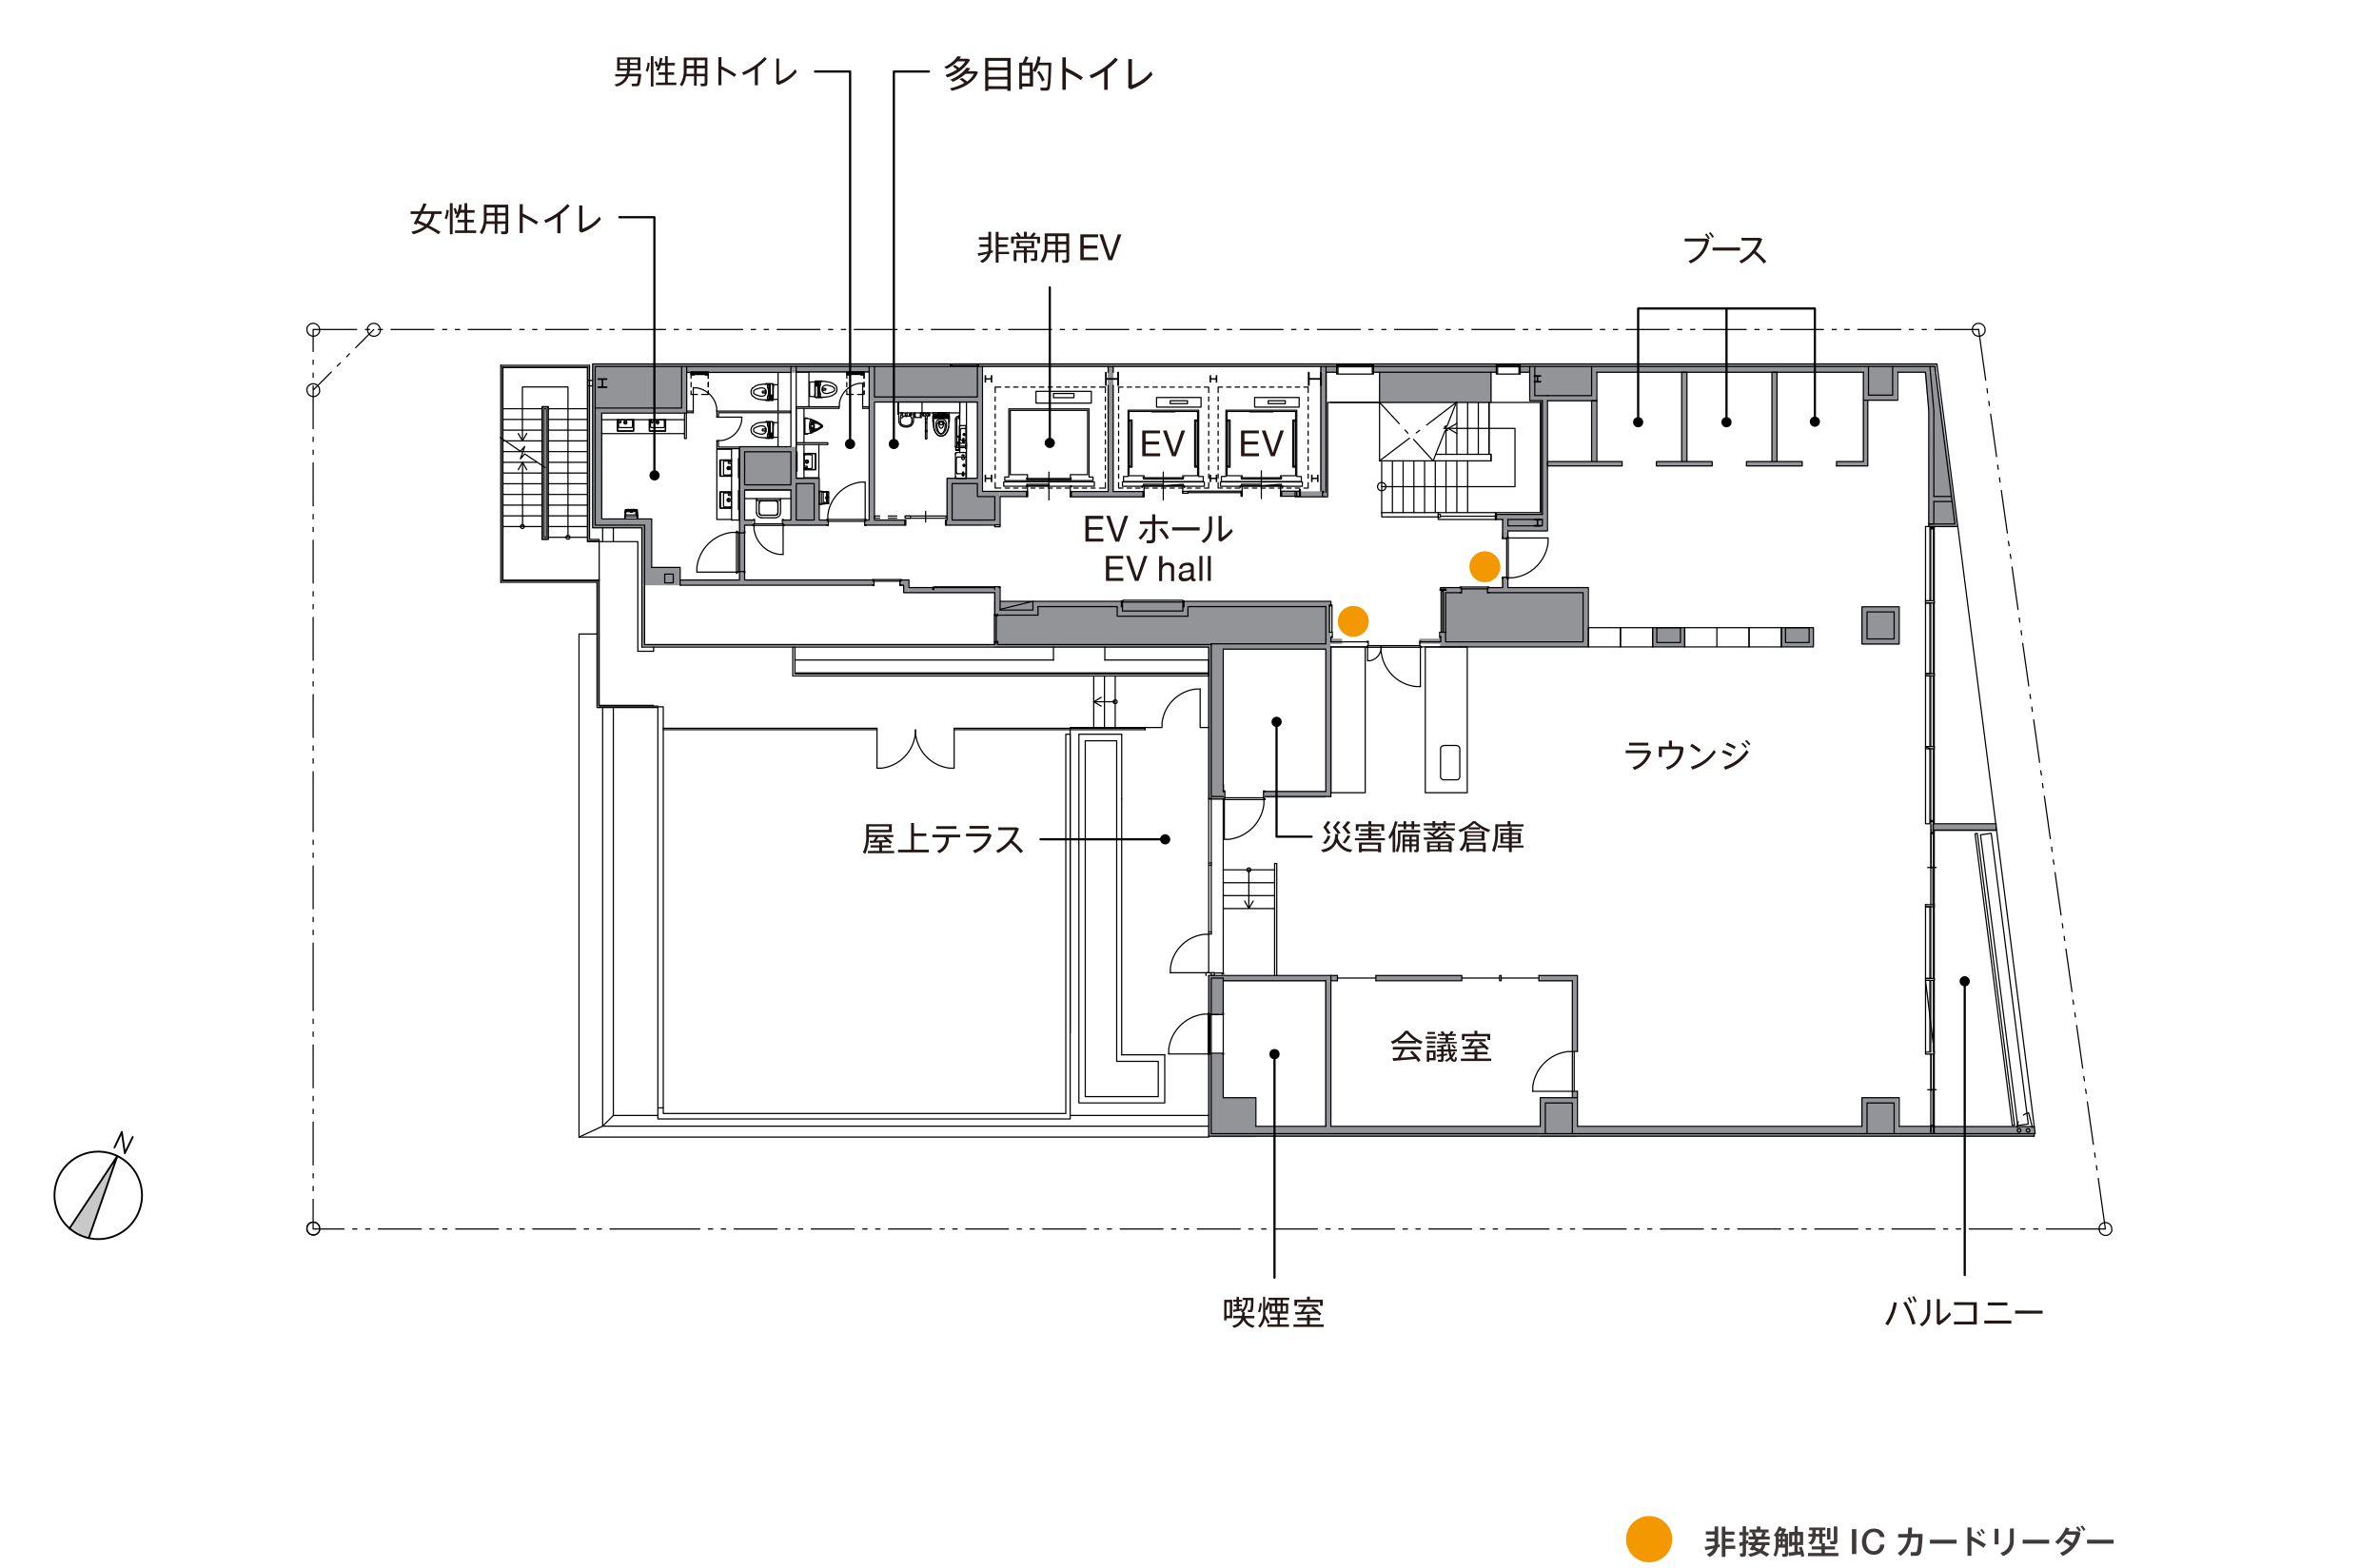 <?xml version="1.0" encoding="UTF-8"?> <svg xmlns="http://www.w3.org/2000/svg" id="shape" viewBox="0 0 440 290"><defs><clipPath id="clip-path"><path fill="none" d="M-449.08.86h438.92v287.22h-438.92z"></path></clipPath><style>.cls-12,.cls-3,.cls-4,.cls-6,.cls-9{fill:none}.cls-2{fill:#c8c8c9}.cls-3{stroke:#c8c8c9;stroke-miterlimit:10;stroke-width:0}.cls-4,.cls-6,.cls-9{stroke:#000}.cls-12,.cls-4,.cls-6,.cls-9{stroke-linecap:round;stroke-linejoin:round}.cls-4{stroke-width:.34px}.cls-5{fill:#939498}.cls-6{stroke-width:.22px}.cls-7{fill:#f39800}.cls-8{fill:#231815}.cls-9{stroke-width:.41px}.cls-12{stroke:#545454;stroke-width:.11px}</style></defs><path class="cls-2" d="M21.7 213.85l-5.29 15.19-2.7-3.06 7.99-12.13z"></path><path class="cls-3" d="M21.7 213.85l-5.29 15.19-2.7-3.06 7.99-12.13z"></path><path class="cls-2" d="M13.31 226.68l1.76 2-1.36-2.68zm.4-.7l1.36 2.71 1.34.35z"></path><path class="cls-3" d="M13.71 226l1.36 2.71-1.76-2zm2.7 3.06l-2.7-3.06 1.36 2.71z"></path><path class="cls-2" d="M13 227.11l-.19.17 1 .79zm0 0l.84 1-.54-1.39z"></path><path class="cls-3" d="M13 227.11l.84 1-1-.79zm.3-.43l-.3.43.84 1z"></path><path class="cls-2" d="M13.31 226.68l.54 1.39 1.22.62-1.76-2.01z"></path><path class="cls-3" d="M13.3 226.68l1.77 2.01-1.22-.62-.55-1.39z"></path><path class="cls-4" d="M12.82 227.28l8.88-13.43-5.29 15.19"></path><path class="cls-4" d="M24.24 215.77a8.09 8.09 0 10-.72 11.42 8.09 8.09 0 00.72-11.42m-3.07-3.49l1.36-2.89.56 3.92 1.45-2.98"></path><path class="cls-5" d="M223.48 203.1h8.73v7.25h-8.73zm61.32 0h6.82v7.24h-6.82z"></path><path class="cls-5" d="M232.02 208.41h52.78v1.81h-52.78zm112.28-5.31h6.79v7.13h-6.79zm-52.69 5.31h52.69v1.82h-52.69z"></path><path class="cls-5" d="M351.09 208.41h25.27v1.82h-25.27zm6-55.98h12.02v1.34h-12.02zM344.3 112.3h6.88v6.88h-6.88zm.27-44.96h6.23v6.75h-6.23zm6.23 0h7.37v1.51h-7.37z"></path><path class="cls-5" d="M356.66 97.46h5.37l-3.86-28.61h-2.2l.75 7.38-.06 21.23zm-73.65-30.12h12.26v6.85h-12.26z"></path><path class="cls-5" d="M281.1 67.34h63.47v1.58H281.1zm-3.26 27.87h8.29v3.06h-8.29zm-1.34 0h1.34v.94h-1.34z"></path><path class="cls-5" d="M284.87 74.09h1.27v21.12h-1.27zm-7.09 24.17h1.04v1.41h-1.04zm-11.42 10.45h27.33v11.01h-27.33z"></path><path class="cls-5" d="M277.78 106.83h1.04v1.99h-1.04zm-15.28 11.31h3.86v.95h-3.86zm-8.53-50.8h22.7v1.58h-22.7zm-9.81 0h3v1.58h-3z"></path><path class="cls-5" d="M244.16 68.91h1.32v22.03h-1.32z"></path><path class="cls-5" d="M236.81 90.88h8.66v.97h-8.66zM180.7 67.34h63.84v.5H180.7zm-5.61 21.19h6.51v8.66h-6.51zm6.51 2.41h3.3v6.21h-3.3z"></path><path class="cls-5" d="M184.89 90.94h4.87v.97h-4.87zm13.03.04h13.43v.94h-13.43z"></path><path class="cls-5" d="M204.89 67.75h1.05v23.29h-1.05zm-44.2-.41h20.91v6.97h-20.91zm20.01 6.97h.9v14.41h-.9zm-20.76 21.84h7.35v1.04h-7.35z"></path><path class="cls-5" d="M160.69 74.31h.99v21.9h-.99zm-51.15-6.97h17.43v9.07h-17.43zm17.43 0h33.72v1.61h-33.72zm9.74 15.31h10.48v7.87h-10.48z"></path><path class="cls-5" d="M146.22 88.53h5.26v8.66h-5.26z"></path><path class="cls-5" d="M144.77 96.15h8.29v1.11h-8.29zm-8.06-5.63h.92v17.75h-.92zm.92 5.63h1.66v1.11h-1.66zM109.54 76.4h1.72v21.26h-1.72zm1.72 19.65h9.23v1.61h-9.23zm7.41 8.93h7.05v3.29h-7.05zm0-7.32h1.81v7.32h-1.81z"></path><path class="cls-5" d="M125.73 107.26h35.83v1.01h-35.83zm40.66.07h1.65v.94h-1.65zm.71.94h.94v1.41h-.94zm-48.43 0h.47v11.29h-.47zm65.18.3h1.04v5.27h-1.04z"></path><path class="cls-5" d="M168.04 108.64h15.94v1.04h-15.94zm15.81 2.65h62.22v8.46h-62.22z"></path><path class="cls-5" d="M223.48 119.55h2.66v28.31h-2.66z"></path><path class="cls-5" d="M223.82 145.08h2.65v2.65h-2.65zm2.32-25.72h19.99v.73h-19.99zm19.74-1.22h2.34v.97h-2.34zm-126.74 1.11h64.71v.31h-64.71zm106.96 61.23h20.02v1.05H226.1z"></path><path class="cls-5" d="M245.09 181.52h1.02v26.89h-1.02zm-21.61 13.33h2.79v8.25h-2.79zm.03-14.37h2.69v7.22h-2.69zm21.65-60.39h.96v27.28h-.96zm-11.51 26.31h11.51v1.17h-11.51zm21.49-77.62h20.68v5.7h-20.68zm29.69 111.69h6.91v1.05h-6.91zm5.98 1.05h.93v12.96h-.93zm0 20.35h.94v1.18h-.94zm-44.7-21.39h1.25v.95h-1.25zm8.37-.03h15.88v.97h-15.88zm39.89-106.26h.9v11.2h-.9z"></path><path class="cls-5" d="M286.14 85.38h13.87v.81h-13.87zm20.22 0h10.31v.81h-10.31zm4.65-16.47h.99v16.46h-.99zm12 16.47h10.31v.81h-10.31z"></path><path class="cls-5" d="M327.72 68.87h.95v16.52h-.95zm11.95 16.51h5.78v.81h-5.78z"></path><path class="cls-5" d="M344.57 74.09h.88v11.3h-.88zm-38.92 42.02h5.94v3.56h-5.94zm23.81 0h5.94v3.56h-5.94z"></path><path class="cls-6" d="M358.24 67.32h-77.07m0 .47h76.67m-81.1-.47h-22.7m0 .47h22.7m-29.52-.47H181m-5.24 0h-66.15m.47.47h65.68m5.95 0h23.24m.94 0h41.33m-137.61-.47v30.32m.47-.5V67.79m135.13 51.31h-21.19m2.22.97h18.97m0-7.86v6.89m0 .97v26.33m.94.94v-27.67m0-.94v-.77m-.94 63.46v26.93m.94 0v-27.9m-19.91.47h-2.22v28.78m-.47-29.25v29.72m152.66-.47H224.02m-.47.47h152.66M362.1 97.4l-3.86-30.08m-.4.47l3.73 29.14m7.62 55.45h-11.62m0 1.17h11.62v-1.17m-12.09 56.24v1.08m.47 0v-1.08m-.47-.47v-13.16m0-.37v-13.26m0-.37v-13.27m0-.37v-13.16m0-2.42v-13.26m0-.41v-13.09m0-.41v-13.06m0-.4v-13.3m.47 0v13.3m0 .4v13.06m0 .41v13.09m0 .41v13.26m0 2.42v13.16m0 .37v13.27m0 .37v13.26m0 .37v13.16m3.99-111.22h-4.83v.47h5.37m-243.39.24v22.06m.51-.47V97.14m-9.61.5h9.1m.51-.5h-9.14m11.79 107.79h.8m-11.21 3.39v-77.44m1.98 0v75.46h8.23m76.26 0h25.62m0 1.98H111.46"></path><path class="cls-6" d="M110.35 117.28h-3.26v93.06h116.46v-.17M146.28 96.2h-1.24m-5.81 0h-1.51m0 .94h1.51m5.81 0h7.86m0-.94h-1.38m-.94 0h-3.32m12.96.94h7.12m0-.94h-5.61m-.98 0h-.53m14.81.94h8.93m.03-.94h-7.89m-.94 0h-.13m5.74-28.41v5.64m0 .94v14.1m0 .98v2.41m.94-.97v-23.1h-.94m0 24.07h3.22m.98 0h4.87m0-.97h-8.13m3.26 21.96v-4.13m-.98.91v3.96m.98-16.49v-5.24m-.98 0v4.34m62.16 15.04h-27.17m.74.97h25.49m.94-.33v-.64m-38.75 0h-16.36m.94.97h14.65v1.78m.97-.97v-.77m-.97 1.74h13.09m-.94-.97H207.6m12.12.97v-1.78m-.94.04v.77m27.1 3.93v-4.87m20.55 7.59h27.34m-.98-.94h-25.42m-.94-.14v.14m-99.66-10.48h.36m-5.77-.97h-23.64m-.94 0H125.8m0 .97h35.56m105.07.44v.3m.94 9.74v-9.1m-.9 8.32v.64h-.04m27.34-9.9h-14.88m-.97 0h-2.52m0 .94h17.39m-22.76-.94h-3.6m.94.94h2.66m7.89-13.54v3.26m.97 0v-1.14m0-.94v-1.18m-.97 11.02v1.58m.97 0v-1.58m14.88 12.56v-10.98m-.98.94v9.1m-7.52-44.6v21.02m.94-21.02h9.13m-.97-.94h-8.16m9.13.94v-5.27m-.97-1.07v5.4m50.27-4.33v5.17m.94-.94v-5.3m-.94 6.24h6.35m-.94-.94h-4.47m5.41.94v-5.17m-.94-1.07v5.3m1.21 39.16h-6.89m.94.94h5.01m-5.95-.94v6.88m.94-.94v-5m5.95 5.94v-6.88m-.94.94v5m-5.95.94h6.89m-.94-.94h-5.01m5.95 90.16v-5.3m-.94.97v5.68m.94-6.65h-6.89m.94.97h5.01m-5.95-.97v5.3m.94 1.35v-5.68m-53.56 4.33v-5.3m-.94.97v5.68m.94-6.65h-6.88m.94.97h5m-5.94-.97v5.3m.94 1.35v-5.68m-53.53 4.33v-5.3h-6.04M126.07 75.48h-15.99m1.21.94h15.72m-.94-8.63v7.69m.94.94v-8.63m19.27 0v14.84m0 .94v6.11m0 .94v5.58m.98 0v-6.75m0-.98V67.79m27.9 20.68v7.73m.94 0v-6.75m4.67-.98h-5.61m.94.98h4.67m0-16.02h-19.04m0 .94h19.04m24.18-6.58v1.1m0 2.39v19.64m.94 0V71.28m0-2.39v-1.1h-.94m-58.67 14.84h-9.5m.94.94h8.56m-9.5-.94v24.65m.94 0V97.14m0-.94v-5.58m0-.94v-6.11m0 7.05h8.56m0-.94h-8.56m9.54-.23h3.32m.94-.98h-4.26m3.32.98v6.75m.94 0v-7.73m9.23-20.68V96.2m.98 0V74.37m0-.94v-5.64m84.42 50.17h.07m-22.2 29.38v-28.11m-.47.47v28.11m22.6-.47h-12.16m-18.57 47.78h-7.96m18.78-47.78h-2.22m2.22.47h-2.69m.47-28.58H184.5m-.51 0h-64.77m-.51.47h104.84m-76.53 2.39h47.82m9.5 0h19.21m-76.53 2.38h76.53m.47 47.92v-12.36m-56.89-51.78v1.38m.98-.94v-1.41h-1.35m.37 2.35h16.86m-.03-.94h-10.14m-.2 0h-5.51M267 79.24h13.2v10.78h-24.65"></path><path class="cls-6" d="M255.55 94.82h29.39V74.44h-38.89m25.39 9.6v-9.6m-1.99 9.6v-9.6m-2.01 9.6v-5.21m5.98 5.21v-9.6m-3.97 10.81v9.57m-2.01-9.57v9.57m-1.98-9.57v9.57m5.98-9.57v9.57m4.33-9.57v-1.21m-.37 0v-9.6m10.81-1.25h-2.35m-.94.94h2.35m-1.41-.94v-5.37m-.94-.03v6.34m-37.68-5.27h1.98m6.82 0h22.7m4.43 0h1.75m2.35 27.23v1.18m.94.94V74.13m-.94 23.14h-6.38m0 .94h7.32m-59.97 21.86v26.33h.1m18.87 0h-11.22m61.35-77.54h49.3m6.35 0h5.14l.6 7.15m.94-.06l-.74-8.16m-.2 8.22v20.92h.94v-4.16m0-.94V75.95M167.34 96.2h.2v.94h-.2zm7.52 0h.17v.94h-.17zm-63.57-19.78v19.57h9.24v8.97m6.48-28.61h1.21m4.66 0h13.3v-.3h-13.6m-4.36 0h-1.21m5.57 0v1.11m0 4.36V83m.3-.3v-1.18m0-4.36v-.81m-.3 6.65h4.2m0-.3h-3.9m14.38-7.16h7.92m4.37 0h1.17v-.3h-1.17m-4.37 0h-7.92m0 6.65h5.84v.34h-5.84zm-20.32-.77v-4.7m-.34 0v4.7h.34m45.57 27.5h.2v.44h-.2zm12.22.1h.24v-.2h-1.01v.54m0-11.96h1.01v.34h-1.01zm-11.15 11.45h11.15m-56.95-39.66h19.27m38.28 44.9h7.42m-.94-.94h-6.07m7.01.94v-1.58m-.94-.97v1.61m-44.76-20.62h-8.56m0-1.58h8.56m-2.38-8.02v-6.28m2.28 0h.1m-2.38-.3v-7.16m2.28 7.16h.1m-4.23-2.25h-.07m.27.16v-.13m-.2.13v-.13m-.07.13v-.13m0-2.62v-.13m.07.13v-.13m.2.13v-.13m-.3 2.35v.37m0-2.56v.37m.7 2.05v-.53m-.67.67v-.41m.47-.39v1m0-1v-2h.37m.2.58v.14m-.8 2.35h.64m.03-.27h-.4v.17m0 .03h.33m-.1-.51h.04m-.04-.1h.04m-.04-.1h.04m-.04-.1h.04m-.04-.03h.04m-.71-1.92h-.03m.43-.23h-.03v.2m0 2.62v.2m-.44-2.79v.37m.67 2.05h.21m-.21-.57h.21m0 .04l.03.53m.03.14v.1m0-2.76v2.76m.1.03v-.4m-.6.5h.03m-.4-.23h.03m-.03-2.56h.03m.94.11v.23m-.8-.37h-.04m-1.14 1.45v-.07h-.03v-.14h.03v-.06m.57.33h-.06m.06-.43h-.06m-.54.37v-.27m.6-.1v.47m2.29-1.58l-.88-.04m0 2.76l.88-.04m-1.62-.87v.81h.04m-.3-.41l.03-.03m0-1.68l-.03-.03m.1-.44h-.14m1.01.37v-.27h.03v-.2m0 .47h.04m-.04 1.95v-1.81m-.74.33v-.8h.04m-.27 2.55h-.07m.07.23h-.2m-.17.04h.03m.31 0h-.31m-.03-3.09h.07m1.24.13h.03m-.7-.13h.54m-1.25.06h-.03m.47 2.76zm.13 0h-.03m-.54.2h-.03m.64-2.96h-.04m.04.17h-.04m-.47-.2h.54m-.47-.03h.54m-.17.26h.03m.04 2.59h-.07m.07.17h-.07m0 .03h.17m-.1.04h-.2m.13-1.55l-.03-.37m.03-.94h.1m.07.94l-.03-.1"></path><path class="cls-6" d="M142.28 73.06v-.07l.04-.1m-.1.27l.03-.1m.07-.3v-.24m0 .37l.03-.17m-.2.51l.03-.07m-.06.13l.03-.03m-.1.07l.03-.04m-.03.07h.03m-.1.03l.04-.03m-.04.03h.04m.13-.53l.03-.34m-.1.54l.07-.2m-.13.43l.06-.2m-.1.3l.04-.1m.06-1.54l-.03-.03m.1.06l-.03-.06m-.1-.07l-.04-.04m.1.07h-.03m.13.17l-.03-.07m.1.2l-.03-.1m.07.17v-.07m.06.34l-.03-.17m0 .37v-.23m-.14 1.51h.04m-.07-2.56h-.03m.06 0h-.03m.67 2.72l.07-.03m.13-2.35h.04m-.41 2.08h.04m-.04 0h.04m-.51.34h-.03m.07 0h-.04m-1.2-2.25h-.1l-.37.03m0 1.48l.36.03m1.11.04l.14-.41.03-.4m-.1 1.31h-.07m.07-.03h.03m.14 0h.03m-.03.03h.03m-.03.13h.03m-.1.04h-.07m-.03-.04h.03m-.1.04h.07m-.07-.04h.04m0-.13h.03m-.07 0h.04m-2.25-.17l.57.2.6.07m-1.71-.67l.54.4m-.84-.84l.23.44m-.27-.74l.07.34m2.38.33l.21-.16.13-.24.03-.27m-.73.77l.37-.1m-.48.1h.11m-1.21-.27l.74.24m-1.01-.4l.27.16m-.37-.3l.13.14m-.17-.34l.04.2m2.65 1.11h.03m-.03-2.62h.03m-2.68 1.11l-.04.2m.17-.33l-.13.13m.37-.3l-.27.17m1.01-.41l-.74.24m1.58-.17l-.37-.1m.73.77l-.03-.27-.13-.23-.21-.17m-2.38.34l-.07.33m.27-.77l-.23.44m.84-.81l-.54.4m1.71-.67l-.6.07-.57.2m1.81-.34l-.64.04m1.24 0h-.57m.37.13h.07m-.07-.17h.04m.06.04h-.06m.03 0h.03m.1-.04h.04m0 .04h.03m-.03 0h.03m-.07.16h-.13m.17-.03h.03m-.27 0h.07m.1 1.31l-.03-.4-.14-.4m.14-.48h.03m-.03 0h.03m-.03-.03h.07m-.01.03h-.06m.06 0h.04m-.24 2.56h.04m-.04-.47l-.03.1m0-1.82l.03.11m0-.48h.04m-.34-.23l-.07.07m1.25 2.05h.03m-.24 0h.04m-.04 0h.04m-.27-2.09v-.03m0 0h.03m.44.13l-.07-.06m.17 0l-.13-.1m.13.13v-.03m.03.5h.04m-.04 0h.04m-.04 0h.04m-.04-.23h.04m-.04-.04h.04m-.04 0h.04m-.04 0h.04m-.2 2.76l.1-.04.03-.1m-.1 0v-.03m-.4-.1h.03m-.03.16h.03m.37-.03v-.03m-1.18-2.92h.04m.47 3.09h.03m.17-2.86v-.03m-.03.03h.03m-.07.07h-.07m-.3-.04h.04m0 .51l-.04-.07m.1.27l-.06-.2m.13.44l-.07-.21m.27 1.82h.04m-.07 0h.03m-.37 0h.04m-.04 0h.04m-.41.2l.04.03m-.04-.06V74h.04l.06.03m.58-.03h.1m-.24.07h-.1m-.34-.07h.14m.6 0v-.04m-.8.07h.06m0-3.02l-.1.03m.74-.03h-.06m.1.03h-.04m.07-.03h-.03m-.68 0h-.03m.07-.07h.03m0 .04h.04m.5 0h.03m.37 2.21h.04m-.04.1h.04m-.04.1h.04m-.04.1h.04m.1.17h.03m-.47.14h-.03m.5 0h.03m-.77.03h-.1m.17-.03h.07m-.17-2.56h-.07m.24 0h-.11m-.13 0h.1m-.1 2.56h.03m.21 0h.03m-.27-2.56h.03m.21 0h.03m-.1 2.72h.03m-.03 0h.03m-.03-2.88h.03m-.54 2.99h.04m1.27-2.96h.04m-1.01 2.69h.03m-.03 0h.1m-.07 0h.07m-.54.16h.51m-1.18 0l.64.04m1.07-.87h.04m-.04 0h.04m-.64-2.09h.13m.11 2.79h-.11m-.03-.03h.03m-1.14-1.41h.04m.47-.07l-.51.07m0 .27h.04m-.04-.04l.51.07m-.51-.03l.54.1m-.54-.1h.04m.47.13l.03-.03m0-.47l-.54.1m0 0h.04m.5-.1l-.03-.04m-.07-1.17h-.34m0 2.88h.34m.57 6.89h-.07m.27.13v-.13m-.2.13v-.13m-.07.13v-.13m0-2.62v-.13m.07.13v-.13m.2.13v-.13m-.3 2.35v.37m0-2.56v.37m.7 2.05v-.54m-.67.68v-.37m.47-.45v1m0-1v-2h.37m.2.63h.04m-.04.1v-.13m-.8 2.48h.64m.03-.27h-.4v.17m0 .04h.33m-.1-.51h.04m-.04-.1h.04m-.04-.1h.04m-.04-.1h.04m-.04-.03h.04m-.71-1.92h-.03m.43-.23h-.03v.2m0 2.62v.2m-.44-2.79v.37m.67 2.08h.21m-.21-.6h.21m0 .03l.03.54m.03.14v.1m0-2.76v2.76m.1.03v-.4m-.6.5h.03m-.4-.23h.03m-.03-2.56h.03m.94.1v.24m-.8-.37h-.04m-1.14 1.44v-.06h-.03v-.14h.03v-.06m.57.33h-.06m.06-.44h-.06m-.54.37v-.27m.6-.1v.47m2.29-1.57l-.88-.04m0 2.76l.88-.04m-1.62-.87v.8h.04m-.3-.4l.03-.03m0-1.68l-.03-.03m.1-.44h-.14m1.01.37v-.27h.03v-.2m0 .47h.04m-.04 1.95v-1.82m-.74.34v-.81h.04m-.27 2.56h-.07m.07.23h-.2m-.17.03h.03m.31 0h-.31m-.03-3.09h.07m1.24.14h.03m-.7-.14h.54m-1.25.07h-.03m.47 2.76zm.13 0h-.03m-.54.2h-.03m.64-2.96h-.04m.04.17h-.04m-.47-.2h.54m-.47-.04h.54m-.17.27h.03m.04 2.59h-.07m.07.17h-.07m0 .03h.17m-.1.03h-.2m.13-1.54l-.03-.37m.03-.94h.1m.07.94l-.03-.1"></path><path class="cls-6" d="M142.28 80.08v-.07l.04-.1m-.1.27l.03-.1m.07-.31v-.23m0 .37l.03-.17m-.2.5l.03-.06m-.06.13l.03-.03m-.1.07l.03-.04m-.03.07h.03m-.1.03l.04-.03m-.04.03h.04m.13-.53l.03-.34m-.1.54l.07-.2m-.13.43l.06-.2m-.1.3l.04-.1m.06-1.54l-.03-.04m.1.07l-.03-.07m-.1-.06l-.04-.04m.1.07h-.03m.13.2l-.03-.07m.1.17l-.03-.1m.07.17V79m.06.34l-.03-.17m0 .37v-.24m-.14 1.52h.04m-.07-2.56h-.03m.06 0h-.03m.67 2.72l.07-.03m.13-2.32h.04m-.41 2.05h.04m-.04 0h.04m-.51.34h-.03m.07 0h-.04m-1.2-2.25h-.1l-.37.03m0 1.48l.36.03m1.11.03l.14-.4.03-.4m-.1 1.31h-.07m.07-.03h.03m.14 0h.03m-.03.03h.03m-.03.13h.03m-.1.04h-.07m-.03-.04h.03m-.1.04h.07m-.07-.04h.04m0-.13h.03m-.07 0h.04m-2.25-.17l.57.2.6.07m-1.71-.67l.54.4m-.84-.84l.23.44m-.27-.74l.07.34m2.38.33l.21-.17.13-.23.03-.27m-.73.77l.37-.1m-.48.1h.11m-1.21-.27l.74.24m-1.01-.4l.27.16m-.37-.3l.13.14m-.17-.34l.04.2m2.65 1.11h.03m-.03-2.62h.03m-2.68 1.11l-.04.2m.17-.34l-.13.14m.37-.3l-.27.16m1.01-.4l-.74.24m1.58-.17l-.37-.1m.73.77l-.03-.27-.13-.23-.21-.17m-2.38.33l-.07.34m.27-.74l-.23.44m.84-.84l-.54.4m1.71-.67l-.6.07-.57.2m1.81-.3l-.64.03m1.24-.03h-.57m.37.13h.07m-.07-.17h.04m.06.04h-.06m.03 0h.03m.1-.04h.04m0 .04h.03m-.03 0h.03m-.07.16h-.13m.17-.03h.03m-.27 0h.07m.1 1.31l-.03-.4-.14-.41m.14-.47h.03m-.03 0h.03m-.03-.03h.07m-.01.03h-.06m.06 0h.04m-.24 2.56h.04m-.04-.47l-.03.1m0-1.82l.03.1m0-.47h.04m-.34-.23l-.07.07m1.25 2.04h.03m-.24 0h.04m-.04 0h.04m-.27-2.08v-.03m0 .03h.03m.44.1l-.07-.06m.17.03l-.13-.1m.13.1v-.03m.03.5h.04m-.04.03h.04m-.04-.03h.04m-.04-.24h.04m-.04-.03h.04m-.04 0h.04m-.04 0h.04m-.2 2.75l.1-.03.03-.1m-.1 0v-.03m-.4-.1h.03m-.03.16h.03m.37-.03v-.03m-1.18-2.93h.04m.47 3.09h.03m.17-2.85v-.03m-.03.03h.03m-.07.07h-.07m-.3-.04h.04m0 .51l-.04-.07m.1.27l-.06-.2m.13.43l-.07-.2m.27 1.82h.04m-.07 0h.03m-.37 0h.04m-.04 0h.04m-.41.2l.04.03m-.04-.07v.04h.04l.06.03m.58-.03h.1m-.24.06h-.1m-.34-.03h.14m.6 0v-.03m-.8.03h.06m0-3.02l-.1.03m.74-.03h-.06m.1.03h-.04m.07-.03h-.03m-.68 0h-.03m.07-.07h.03m0 .03h.04m.5 0h.03m.37 2.22h.04m-.04.1h.04m-.04.1h.04m-.04.1h.04m.1.17h.03m-.47.14h-.03m.5 0h.03m-.77.03h-.1m.17-.03h.07m-.17-2.56h-.07m.24 0h-.11m-.13 0h.1m-.1 2.56h.03m.21 0h.03m-.27-2.56h.03m.21 0h.03m-.1 2.72h.03m-.03 0h.03m-.03-2.88h.03m-.54 2.98h.04m1.27-2.95h.04m-1.01 2.69h.03m-.03 0h.1m-.07 0h.07m-.54.16h.51m-1.18-.03l.64.03m1.07-.84h.04m-.04 0h.04m-.64-2.08h.13m.11 2.79h-.11m-.03-.03h.03m-1.14-1.42h.04m.47-.06l-.51.06m0 .27h.04m-.04 0l.51.07m-.51-.07l.54.1m-.54-.1h.04m.47.14l.03-.04m0-.47l-.54.1m0 0h.04m.5-.1l-.03-.03m-.07-1.17h-.34m0 2.88h.34m10.17-10.27h.1m-.26-.14v.14m.2-.14v.14m.06-.14v.14m0 2.62v.13m-.06-.13v.13m-.2-.13v.13m.26-2.35v-.37m0 2.55v-.37m-.67-2.04v.53m.64-.67v.37m-.47.4v-1m0 1v1.95h-.37m-.17-.54v-.1m.78-2.35h-.64m-.04.27h.41m.03-.03v-.14m-.03-.03h-.34m.12.46zm0 .14zm0 .1zm0 .11zm.65 1.94h.07m-.44.24v-.2m0-2.66v-.16m.44 2.78v-.4m-.67-2.05h-.2m.2.57h-.2v-.53m-.04-.17v-.1m-.03 2.78v-2.75m-.07-.03v.4m.57-.5h.04m.33.23h.04m-.04 2.55h.04m-1.01-.1v-.23m.81.33h.06m1.15-1.41v.24m-.58-.34h.04m-.04.44h.04m.57-.34v.27m-.61.1v-.47m-1.41 1.61l-.97-.06v-2.66l.97-.03m.71.91v-.81m.27.4h-.04m0 1.72l.04.03m-.07.4h.13m-1.04-.33v.43m0-.47h.04m-.04-1.91v1.81m.74-.33v.8h-.03m.23-2.55h.07m-.07-.23h.24m.13-.04h.04m-.37 0h.3m.03 3.09h.04m-.07 0h-.03m-1.25-.13h.04m.64.13h-.54m1.24-.07h.07m-.51-2.78v.03m-.1 0h.04m.5-.2h.07m-.64 2.95h.03m-.06-.2h.06m.47.24h-.57m.51.03h-.54m.13-.27h.04m-.1-2.58h.1m-.07-.17h.07m0-.03h-.17m.1-.04h.17m-.14 1.51l.04.37m-.04.94h-.1m-.03-.9l.03.1m0-1.01v.07l-.03.1m.1-.27l-.03.1m-.1.3v.24m.03-.37l-.03.17m.16-.54l-.03.07m.07-.17l-.04.06m.1-.03l-.03.03m.07-.06h-.04m.07-.07l-.03.03m.06 0h-.03m-.13.54l-.04.34m.1-.54l-.06.2m.1-.44l-.07.21m.13-.31l-.03.1m-.1 1.55l.03.03m-.1-.06l.04.03m.1.07l.03.03m-.07-.03h.04m-.17-.2l.03.06m-.06-.17l.03.11m-.07-.17v.06m-.06-.33l.03.17m-.03-.37v.23m.16-1.51h-.03m.03 2.52h.04m-.07 0h.03m-.67-2.72l-.07.03m-.13 2.35h.03m.34-2.04h.03m-.03 0h.03m.47-.34h.04m-.07 0h.03m1.18 2.25h.1l.37-.03m0-1.48l-.37-.04m-1.08-.03l-.13.4-.03.41m.06-1.31h.07m-.07 0h.04m-.2 0h.03m-.03 0h.03m0-.14h.03m.04-.03h.06m0 .03h.04m.03-.03h-.07m.07 0h.03m-.03.17h.03m-.03 0h.03m2.19.17l-.57-.21-.61-.06m1.75.67l-.54-.4m.81.8l-.24-.44m.27.78l-.07-.34m-2.35-.33l-.2.16-.13.24-.04.27m.74-.78l-.37.11m.44-.11h-.1m1.21.27l-.74-.23m1.01.4l-.27-.17m.4.31l-.13-.14m.16.34l-.03-.2m-2.69-1.11h.04m-.04 2.62h.04m2.65-1.11l.03-.2m-.16.33l.13-.13m-.4.3l.27-.17m-1.01.41l.74-.24m-1.55.17l.37.1m-.74-.77l.04.27.13.23.2.17m2.35-.34l.07-.33m-.27.74l.24-.44m-.81.84l.54-.4m-1.75.67l.61-.07.57-.2m-1.78.33l.6-.03m-1.21.03h.54m-.37-.16h.03m-.03 0h.03m-.03.13h.03m-.1 0h.07m-.07 0h.04m-.17.03h-.03m.03-.03h.03m-.03 0h.03m0-.17h.14m-.2.04h.03m.2 0h-.07m-.06-1.31l.03.4.13.4m-.13.47h.03m-.03 0h.03m-.03 0h-.07m0-.03h.07m-.07.03h.04m.16-2.55h.04m-.07.47l.03-.1m0 1.81l-.03-.1m.03.47h.04m.27.24l.06-.07m-1.27-2.05h.03m.17 0h.03m-.03 0h.03m.2 2.08v.04m0-.04h.04m-.51-.1l.07.07m-.17-.03l.14.1m-.14-.1v.03m0-.54h.04m-.07 0h.03m-.03.04h.03m-.03.23h.03m-.03.04h.03m-.03 0h.03m-.03 0h.03m.14-2.76l-.1.04-.04.1m.1 0v.03m.41.07h.03m-.03-.14h.03m-.44 0v.04m1.21 2.95h.04m-.54-3.09h.03m-.23 2.82v.04m.03 0h-.03m.03-.07h.07m.3.03h.03m-.03-.5l.03.07m-.13-.27l.07.2m-.1-.44l.06.2m-.26-1.81h-.04m.04 0h-.04m.37 0h.03m-.03 0h.03m.37-.2l-.03-.03m.03.06v-.03h-.03m-.03 0l-.07-.03m-.57.03h-.1m.23-.07h.1m.34.04h-.13m-.58 0v.03m.81-.03h-.07m-.03 3.02l.1-.04m-.7.04h.06m-.13-.04h.03m-.07.04h.04m.7 0h.04m-.1.03h-.04m.04 0h.03m-.57 0h.03m-.47-2.21h.07m-.07 0h.04m0-.11h.03m-.07 0h.04m-.04-.1h.07m-.07 0h.07m-.07-.1h.07m-.2-.16h.03m.44-.14h.03m-.54-.03h.04m.74 0h.1m-.17.03h-.07m.14 2.52h.06m-.2.03h.1m.1 0h-.1m.1-2.55h.04m-.27 0h.03m.2 2.55h.04m-.27 0h.03m.07-2.72h.03m-.03 0h.03m-.03 2.89h.03m.47-2.99h.04m-1.35 2.96h.04m.9-2.72h.04m0 .03h-.1m.06 0h-.06m.5-.17h-.5m1.21 0l-.64-.03m-1.11.87h.03m-.03 0h.03m.57 2.08h-.13m-.07-2.78h.1m.04.03h-.04m1.11 1.38h.04m-.54.07l.5-.07m0-.24h.04m-.04 0l-.5-.06m.54.06l-.54-.1m.54.1h.03m-.57-.13l-.04.03m.04.47l.54-.1m0 0h.03m-.61.1l.04.04m.07 1.17h.33m0-2.92h-.33m-2.62 4.7v-6.38h-2.36m.01-.07h13.49m-11.85 8.53h-.07v3h.07m-.03-.11v-2.75m2.92 1.24l.03.03v.04l.04.03v.07l-.04.03v.04l-.03.03m-2.96-1.55h.04m-.04 2.82h.04m2.99-1.64l.06.1h.04l.03.03v.17l-.03.04-.1.1m-2.59-1.65l.03-.03m-.16 0h.03m-.03 2.95h.03m.1-.03h.03m-.16-2.92h.06l.07.03m0 2.89h-.07l-.06.03m2.65-1.64l-.07-.04m-1.51-.5h.03m-.33-.61l-.64-.13m-.4 2.92l.33-.07m2.96-1.41l-.1-.2m-2.15-1.07h.03m-.03 2.55h.03m-.03-.03l.2-.04m1.91-1.44l-.9-.57-1.01-.44m-.1.94l-.07.04m.24-.04h-.17m.4.04l-.2-.04m.3.14l-.13-.1m.17.2l-.07-.1m.1.16v-.06m0 .13v-.07m-.1.14l.07-.1m-.17.2l.13-.1m-.3.13l.2-.03m-.4.03h.17m-.24-.03l.07.03m1.78-.4l-.54-.34-.64-.16m-.57-.1l.14.03m.03-.17l.13.03m-.13 0l-.13-.03m1.94 1.08l.1-.21m-2.01-1.24l-.2-.03m.27.1l-.17.57-.07.6.07.61.17.57"></path><path class="cls-6" d="M150.11 80.04l1.01-.43.9-.57m-.03-.07l.07-.14m-1.88-.7h.06"></path><path class="cls-6" d="M149.94 78.83l.07.61.17.57"></path><path class="cls-6" d="M150.14 79.91l.94-.4.91-.57m-1.18-.84l-.5-.07m1.55.6l-.41-.3m-.03 0l-.61-.27m1.25.77l-.07-.13-.91-.57-.94-.4m-1.31-.27h.04m-.04-.07h.04m-.04 2.82h.04m0 .03h.03m1.24-2.58l-.03-.03m0 2.41l.03-.03m.47-1.85l-.37-.03m1.21 1.21l.41-.3m-1.05.57l.61-.27m-1.11.3l.5-.07m-.73.14l.13-.04m-.03-.13l-.14.03m.2-.03h-.06m.06-.03l.37-.04m0-.03l.64-.17.54-.33m-1.45.73l-.13.04m.2-1.18h-.43m.6-.1l-.3-.07-.31.04m.41.74l.13-.1.1-.14v-.13l-.1-.14-.13-.1m.27-.07l-.1-.03m-.58.84l.31.03.3-.06m-.6-.14h.43m.14.14l.1-.04m-.94-.37l.06.64.17.64m-.67.13l.64-.13m-.71-2.72l-.33-.07m1.07.24l-.17.64-.06.63m.2-1.27h.03m-.03 2.55h.03m-.67-2.75h.03m0 0l-.13-.04m.1.04h.03m-.16 0h.03m-.03 2.95h.03m0 0l.13-.03m-.16.03h.03m.1-.03h.03m-.47-1.45h.04m-.17-3.29v6.35m-1.44 0v-6.35m1.44 6.69v6.21m-1.45-6.21v6.21h1.45m-13.4 7.76V83m1.44 0v13.2m89.5 106.85v-8.03m0-.2v-7.15m0-.2v-6.55m58.63 27.43h-38.72m-.94 0h-12.93m112.09 0h-52.62m65.35.94v-.67m0-.27h-5.84m-84.93-99.36h1.11v.2h-1.11zm1.11 7.96h-1.18v1h.21v-.23m.47-.81v-7.52h-.34v7.56m-20.72-5.07h.47v.2h-.47zm.34 5.84v.23h.2v-1h-.54m.47-4.87v4.87m-.2 2.72h6.58m0-.94h-6.58m16.76.94h3.52m0-.94h-3.52M111.29 80.21h15.31m230.5 127.94v.47m.47 0v-.47m-.47-56.38v2.42m0-.24h.47m-.47 54.44h.47m-.47-54.2h.47m-.47 53.96h.47m-1.04-47.68h1.58m-.61 6.88v-7.05m-.33-6.75v.17m0 .47v6.41m-.64 40.97h1.58m-.61 6.58v-6.75m-.33-6.41v6.75m-1.04-7.12v.37h1.61v-.37l-1.61-13.27v13.27z"></path><path class="cls-6" d="M356.13 194.62h.8v-13.27h-.8v-.36"></path><path class="cls-6" d="M356.13 181.35h1.61v-.36h-1.61v-13.27"></path><path class="cls-6" d="M356.13 180.99h.8v-13.27h-.8v-.37"></path><path class="cls-6" d="M356.13 167.72h1.61v-.37h-1.61m1.44-69.74v.23m-.47 0v-.23m.47 54.16v2.42m-.47-2.18h.47m-.47-54.4h.47m-.47 54.16h.47m-.47-53.93h.47m-1.44-.44h.81v13.73h-.81zm0 41.11v13.87h.8v-13.87l-.8-.41v.41z"></path><path class="cls-6" d="M356.13 138.51h1.61v-.41h-1.61v-13.09"></path><path class="cls-6" d="M356.13 138.1h.8v-13.09h-.8v-.41"></path><path class="cls-6" d="M356.13 125.01h1.61v-.41h-1.61v-13.06"></path><path class="cls-6" d="M356.13 124.6h.8v-13.06h-.8v-.4"></path><path class="cls-6" d="M356.13 111.54h1.61v-.4h-1.61M139.94 92.37l.03.13.13.03m-.16 2.36l.03.26.13.24.2.2.24.13.27.04m0-3.16l-.2.07-.17.13-.07.24"></path><path class="cls-6" d="M140.81 92.67l-.2.07-.14.13-.06.2m0 1.82l.06.2.14.13.2.07"></path><path class="cls-6" d="M140.37 94.89l.07.2.17.16.2.07m3.09-2.28l-.07-.24-.17-.13-.2-.07"></path><path class="cls-6" d="M143.86 93.07l-.06-.2-.14-.13-.2-.07m0 2.62l.2-.07.14-.13.06-.2"></path><path class="cls-6" d="M143.46 95.32l.24-.07.13-.16.07-.2m-.44.87l.27-.04.23-.13.21-.2.13-.24.03-.26m-.16-2.36l.13-.03.03-.13m-3.93 2.52v-1.82m-.03 1.82v-1.85m3.09-.37h-2.65m3.05.4v1.82m-.4.4h-2.65m2.65.03h-2.65m3.09-2.28v1.85m-3.8-2.32h4.07m-3.36 3.22h2.65m.91-3.56v2.66m-4.47 0v-2.66m7.52-5.07V83.6m1.28 4.77h2.75v-6.14m-16.15.87h-2.72v12.99h2.72m1.28-11.28v3.56m0 2.35v3.56m87.47 78.11v.4h-.5m0-.4h.5m31.1-87.14h20.62M376.41 209.7l-7.22-56.72m-.07-.6L362.1 97.4m-4.36 0v54.98m0 1.17v56.15m18.47 0h.2M357.67 92.77h3.36m-.14-.94h-3.22m-94.19 2.99v-9.57m-1.98 9.57v-9.57m-1.99 9.57v-9.57m-3.96 9.57v-9.57m1.98 9.57v-9.57m-1.21 4.77l-.03-.24-.13-.23-.17-.17-.24-.1-.26-.04-.24.07-.24.14-.13.2-.1.23v.27l.1.24.13.2.24.13.24.07.26-.04.24-.1.17-.16.13-.24.03-.23zm8.74-4.77l2.21-5.58.47-.06-.57-.71.47-.07 1.75-4.5"></path><path class="cls-6" d="M269.45 78.33l-1.61.91 1.61.94m15.82 14.97h-8.5m-.2.94h1.35m.97 0h6.38m-40.03-5.03V67.79m-.94 0v23.03m128.28 117.3l-.4.07m-6.48-54.03l-.41.06 6.89 53.97m-6.48-54.04l6.88 53.97m-6.28-53.7l1.98-.27m6.85 53.77l-1.95.27-6.88-53.77m8.83 53.5l-6.85-53.77m-168.74-18.33h7.92m-.94 1.21h-5.8m6.74 10.78v-11.99m-7.92 68.2v-68.2m1.18 1.21v65.82m14.7 1.17h-15.88m1.18-1.17h13.49m1.21-7.73v8.9m-1.2-1.17v-6.52h-7.69v-59.3m-44.33 5.07h.8a7.15 7.15 0 006.28-6.28v-.81m.07-.01v.81a7.17 7.17 0 006.28 6.28h.81m47.11-17.42h-76.53v-4.97m64.78 15.28h-35.33m35.33-.27h-35.33m-14.27.27h-39.53m39.53-.27h-39.53m53.8.27v7.12m-14.27-7.12v7.12"></path><path class="cls-6" d="M146.62 119.7v5.34h76.93m-16.92 4.77l-.04-.17-.13-.13-.17-.07-.17.03-.13.1-.1.14v.2l.1.13.13.11.17.03.17-.07.13-.13.04-.17zm5.17 4.77h-13.87m4.36 0v-9.54m1.98 9.54v-9.54m1.99 9.54v-9.54m0 4.77h-3.97m-4.36 61.28v-56.51m-19.18-52.25v-.34m-3.19-5.07v.07l-.03.8m-2.96 0l.04.31m-.04-1.15v.14m2.39.07h.3m-1.74-.54h-.04m-.5.2h-.1m2.05.17l.33-.04m-1.91.31h-.07m.5-.27h.27m.54-.37l-.37-.04m.3.41h.41m-.88 0h.47m-.74 0h-.43m-.04-.04h.04m-.04.04h.04m-.07 0h.03m0-.04h.04m0-.03h-.07m.07 0h-.07v.07m0-.04h.07"></path><path class="cls-6" d="M173.31 76.99l.04-.04-.04-.03"></path><path class="cls-6" d="M173.35 76.95v-.03h-.04m.04-.03h-.07m.03.03h-.03v.03m-.03 0v.04m.03 0h-.17l-.23-.04m2.38-.13h-.1m.03-.03h-.2m.04 0h-.21m-.2-.04h.17m-.37.04h-.27m-.16 0h-.27m-.37-.04h.17m-.21.04h-.2m.04 0h-.21m1.72-.17h-.04m-.74-.04l-.36.04m-.64.54H175m-1.35 2.98l.4.14m-1.48-3.19v.33m1.75.1l-.27-.03-.27.03m1.75.58l.03-.31m-2.99-.37v.37m.64 1.72l.2.33.24.27m.4.17l.41-.14m.03-.03l.23-.27.21-.33m-.04 0l.17-.64-.03-.64m-1.92 0l-.03.64.17.64m.57-1.99l-.34.14-.23.23-.14.34m1.92 0l-.14-.34-.23-.23-.34-.14m4.4 4.47v-3.22m-1.21-.04v1.92h-.07m-3.29-4.1h.1m.17.24h.2m-1.1 0h.2m1.84-.41v-.03h-2.99v.03m1.25-.03h.5m3.12 5.47v-1.04h.07m0 1.04h-.07"></path><path class="cls-6" d="M177.44 81.99h.07v-1.34m-4.03-4.27v-.03m-.03 0zm.03 0h1.18m.33 0h-.3.37-.07zm-.33 0v.03m-2.09.51v.06m1.58-.16h-.2m4.23 10.57l-.06-.06-.07.06m-11.39-10.51l-.1.14m0 .06l.07.17.17.07m.13-.44l-.13-.03m.23.23l-.1-.2m-.13-.03l-.14.03m.14.44l.17-.07.06-.17m-.47-.06v.06m.04.14l-.04.17m.04-.17l-.04.17m.04-.17l-.04.17m.04-.17l-.04.17m.04-.17l-.04.17m.91-.41l-.4.04m.53 2.01l.41-.03.37-.14m-.81-1.74h.03m-.06-.1h.06m0 1.78l.64-.14m.07-1.64l-.57-.04m-.27-.1l.03.07m.14.07l.03-.07m.54-.27h.17m.03.03l-.03-.03m-1.41 1.98l.63.14m1.01-1.41l-.03-.17-.14-.14-.16-.06M166.26 78l.07.33.2.3.27.2m1.58 0l.27-.2.2-.3.06-.33m-2.08.83l.37.14.4.03m.61-.37l.23-.13.14-.24.07-.26m-2.12 0l.07.26.13.24.24.13m1.41-1.98l-.04.03m.07-.03h.17m-.87.37l.03-.07m-.14.14l.11-.07m-.24-.07l.1.14m.03-.1h.07m-.17-.07l.04.07m.13-.07l.04-.07m1.57.34h.04m.9 0h.04m.2-.81l.03-.06m2.89 4.13l.3.16.37.07m.14-2.79h-.14m-.1.68h.1m-.27.53l.27.14m.24-1.14l-.24-.04m0 2.62l.34-.07.33-.16m-.67-2.39l-.23.04m.5.97l.14-.3.03-.34m-.44.81l.27-.14m-.67-.67l.03.34.14.3m.37-.51l.16-.09.07-.21m-.37.31h.1m-.43-.31l.06.21.21.09m.06-.67h-.13m.6.34l-.06-.23-.24-.11m-.3 0l-.2.11-.1.23m.23-.13l-.1.13m.64 0l-.1-.13m.47 2.35l.3-.37.23-.44m-2.45 0l.24.44.3.37m-.67-1.48l.17.7m-.27-1.57l.07.87m2.58.7l.17-.7m2.55 8.93l.14.14m.13-.14l-.03-.1m-.1.17l.06-.07m-1.07-3.36l-.17.07-.07.17m0 2.62l.07.16.17.07m-.17-3.93l-.17.07-.06.17"></path><path class="cls-6" d="M176.94 83.7l-.17.07-.06.17m0 4.3l.06.17.17.06"></path><path class="cls-6" d="M176.71 88.24l.06.17.17.06m.37-11.48l-.24.03-.2.14-.13.2-.03.23m.6-.33l-.17.03-.13.13-.04.17m-.2 5.17l.07.04m.57-5.91l-.03.1m0 5.81l.03.1m1.18-.1l.03.2m0-.67l-.03.2m-1.21-5.27l.03.1m0 5.07l-.03.1m.03-5.74l-.03.2m0 .27l.03.2m-5.47-.71v-.13m-1.31 0v.13m.77 3.09l.07-.13-.07-.14m.07-2.65l-.17-.07-.17.07m.61-.54h.03m-.94 0h.03m.04.04l-.07.03m.94 0l-.07-.03m-.27.13l-.13-.07-.14.07m.17.03h-.06m.67.04l-.07-.17m0 .47l.07-.17m-.07-.3h.03m-.03.44h.03m-1.27-.14l.06.17m0-.47l-.06.17m.06.27h.04m-.04-.44h.04m.47 3.12l-.07.14.07.13m-.04 1.24l.04.11.1.03.1-.03.03-.11m.17-4.63h.07m-.77 0h.06m6.48-.07l.04-.03m-.77 6.31l.06.1m1.65 3.33l-.04-.1-.1-.04m-.13.14l.13.13.1-.03.04-.1m-.14-.14l-.1.04-.03.1m.34 0l-.07-.14-.14-.06"></path><path class="cls-6" d="M178.08 86.09l.07.13.13.07.14-.07.07-.13m-.21-.2l-.13.06-.07.14m-1.24-3.56l-.1.03-.03.1m1.34 5.24l.07.07m0 .06l.1-.03.03-.1m-.2-.1l-.07.1m-7.55-11.52h.03m7.35 2.92l-.1.04-.1.1m.64 1.71l-.07-.07-.06.07m-.51.14l.2.13m.37.34l.07-.07m.07 0l-.04-.1m-.23.1l.13.13m.34-1.44l-.07-.13-.13-.07m-.2.2l.06.13.14.07.13-.07.07-.13m-.2-.2l-.14.07-.06.13"></path><path class="cls-6" d="M178.45 80.38l-.03-.1-.1-.03m-.14.13l.14.13.1-.03.03-.1m-.13-.13l-.1.03-.04.1m-.06 1.31l.06.07m0 .06l.1-.03.04-.1m-.2-.1l-.07.1m.17 2.45h-.21l-.03.07m.14.37l-.14.03m.27 0l-.13-.03m-.14.03l-.1.13v.14l.1.13.14.04.13-.04.1-.13v-.14l-.1-.13m0-.4l-.03-.07m-3.09-6.82l-.71-.13h-.74l-.7.13m2.15 0l.1-.06m.03-.51h-.07m-2.25.04h-.06m.03.43l.07.07m2.28-.61h-.03m-1.82.58h.04m-.17 0h.07m.13 3.22l.27.13.3.04m-1.37-3.9v.04m.53 3.45l.31.27m0-.74l.2.31m0-.04l.16.14m1.45-.61l.1-.43m-.3.8l.16-.37m-.4.64l.24-.3m-.51.6l.31-.27m-.88.41l.3-.04.27-.13m-.57-.23h.07l.13-.04m0-.03l.17-.14m-.03.04l.2-.31.17-.5m0-.03l.06-.51-.03-.33-.3-.37m.03-.03l-.2-.11-.27-.03-.27.03m.04 0l-.2.1m0 .04l-.31.37-.03.33.07.51m.03.03l.17.5m.3.41l.2.03m-1.07-.3l.23.3m-.37-.64l.17.37m-.3-.8l.1.43m2.59-2.82l-.11-.03m.17.1l-.06-.07m.13.14l-.03-.07m.03.13l-.03-.06m0 .1v-.04m-.14-.2l-.03-.03m.1.07l-.07-.04m.1.1l-.03-.06m.07.13l-.04-.07m.04.07v-.03m0 .13v-.03m0 .03v.03m-.24-.1h.2m-2.78 0h.13m2.52.17h.03m.14-.17l-.04-.03-.03-.03m.07.13v.03m-.04-.03v-.03m.04 0v-.04m-.07-.1l-.03-.03m0 .03l-.11-.03m-2.41 0h-.07m.03 0l-.1.03m0-.03l-.03.03m0 .04l-.03.03-.04.03v.07m-.03.03v-.03m.03-.2v.07m.04-.1l-.04.03m.04-.07v.04m-.07.1v.03m0 0v.03m.03-.06v.03m-.03.03v.04m0-.04v.04m-.04 1.11l.04.06m-.04-.13v.07m2.89.03l.04-.03m-.64-1.48h-.07m.2.03h-.13m.17 0l-.04-.03m.34.06h-.07m.17.04l-.1-.04m.17.11l-.07-.04m.07.07l-.04-.03m.1.13l-.03-.13m0 .2v-.07m0 .03v-.03m.03.1v-.07m-2.99-.03v.07m.04-.2l-.04.13m.07-.13l-.03.03m.13-.1l-.1.03m.17-.07l-.07.04m.14-.04h-.07m.13-.03l-.1.03m.31-.06h-.04m.17.03h-.13m.2-.03h-.07m.2 0h-.13m-.41 0l.14-.04m-.3.14l-.07.03m-.07.07v.03m0-.03l-.07.1m.04 0l-.04.1m0 .17v.07m2.59-.64h-.1m.03 0l-.03.03m-.03 0v.03m0-.03l.1.03m.03 0h.03m.04 0l-.04-.03m-.03 0v-.03m-1.75.64h.04m-.67-.14h.03m-5.88-.3v-.44m-.27.44v-.44h.27m-.23 0h.2"></path><path class="cls-6" d="M167.44 76.95v-.57h-.78.27m1.41.27h.24v.2m-1.14-.47h.3m2.52 0h.13v.84m-1.44.78v-1.62h1.31v.57m-1.71-.57h.4m-2.72 1.61v-1.61m2.32.47h-.34"></path><path class="cls-6" d="M167.74 76.95v-.57h.5v.27h.3v-.27h-.3m1.01.81v-.24m1.01 0v.14m-4.1-2.72v2.25h-.1v-2.25m.47 3.62v-.63m2.12.63v-.63m-.41-.71h.04m.23 0h.04"></path><path class="cls-6" d="M168.21 76.85v-.2h.17m1.88.44v.1m-1.01-.24v-.57m.03.84h.94m.07 0h.1m-1.14 0h-.1m-.03 0v-.84m.13 0v.84m1.01-.84v.84m-4.07-2.85v2.01h.44m3.9-.06v-1.95m3.99 3.86v.2m-.9-.2v.2m.8-.2v.03m-.7-.03v.03m3.79 3.73h-.54m1.25 5.37v.27h.43v.84h-1.71"></path><path class="cls-6" d="M178.01 87.36v.27h-.9m1.54-3.93v.84h-.4m-.74-.84h-.57m-.23.24v4.3m.16-3.46v2.62m.64-3.7h-.57m1.81 4.77h-1.81m.37-11.48h.07m1.34 5v.34m.03 0V83m-.03 0h-.1m-.03-.47v.27m.03-.41v.54m-1.78-.4h.13v-.37m-.13.64h.54m-.07-5.54h.07m.13-2.89v2.42h-.07m.07 1.94v-1.27h-.07m-.03-.64v.57m1.18 5.14h-1.08v-.4h-.07v.4h.07m0 .8v-.16h-.07v-.37h1.15m-1.82.37v.13"></path><path class="cls-6" d="M178.72 83.7h-1.21v-.37l-.74-.03m0-.13zm.2-1.01h.04m0-.03h-.04v-.31m.44.34v.37h-.03m-.04.64h.07m-.37-1.04h.37m-.5 1.04h.1-.14.04zm.09 0zm.01-1.01h.03m0-.03h-.03m.37 1.1v-.06h-.34m-5.81-6.65v.03m.57-.17v.54m-.33.54v-.54h.27v-.47m-.58 1.01v3.62m-.33-4.56v-.07.47h.3v.54m-.3-.64v-.3.4m1.04 0h-.1v-.54m-.98 0zm.34 0v.07m.34-.07v.07h.1m-.24.07v.03m.61.03v.17m-.07.14v-.44h-.07m-1.17.3v-.17m.06.31v-.44m.1.47h-.1m.1-.47h-.1m.74 1.01v3.62m.27-4.63h-.1m-.03-.07h.03m-.64 0h.04m0 .07h-.1m-.04-.07h.1m-.03.04v.03m.74-.07h.03m5.27 4.44h.04m.4.97v-.97m-.03-.04h.06m-.1 1.04h.07m-.07 0h.07m-.37 0h.3m-.33-1h.03"></path><path class="cls-6" d="M176.97 80.81v1.01h.04m.37-1.1v.06h-.41v-.13m.54-4.3v-1.98m-.47 7.45h-.03m.43-5.44h-6.95m.37.04v.03m.14-.03v.03h.13v.1m.5-.1v-.03m.04-.04h-.1m0 .04v.03m.13-.03v.03h.04m.03 0v.37-.3m-.3-.07v.1m-.64-.1h.03m.91.47v-.1m5.61.17v.27m.13-.47v.67m-.07 5.71h-.06.03m-.64-.21v.17m.27.04h.34v-.04m.03-2.31h-.03m0-.04h.03m-.03 1.11v-.07h.03m-.07.31h.04m0 .03h.03m-.03-.1v.07h.03"></path><path class="cls-6" d="M176.97 81.82h.41v-.03m-.34-.98h.34v.04m-.34 1.31h.34v.03m0 .61h.06m-.03 0v.33m.1-.33v.37m-.07-1.04h-.03m0 .4h.03m1.28-.2h-.1m-.67 2.21h-.84m-.4-1.88v-5.07m.73 3.06h-.47v-3.06m0 4.94h.41m-6.22-5.07h.27m6.58 10.17v.27m.21-.27v.27m.43-.27v-3.09m-8.33-8.16h.14m8.29 12.09v-14.1m-.1 7.62h-1.21m.64-.87v.33h-.23m.43-.33v.33h.37v.54m-1.04-.7v-1.85m.24-.17h.8v-.5h.1m-.03-.04h-1.28m.64 2.72v.24m.2-.24v.24m.44.3h-.03m-1.25 0v-3.22m1.21 2.68v-2.18m-.7 5.34v-.4m.33 0l-.03.4m-3.09-7.86h-.5v-.37m.57.88l.03-.37v-.14m-2.38 0v.51m.06-.51h.54v-.37m1.18.37h-1.18m1.85.37v.17-.1m.23.84v-1.01m-2.75.1zm2.52.07v-.07m-2.69-.33v-.04m0 .37v-.03m2.86-.34v.04m-.24.63h.07m0-.03v-.1m.03-.17h.14m.03.04v.06c-.09.58 0 1.18-.1 1.75v.17m-2.79-2.02h.14m.03.3h.07m.03 0h2.32m-2.52 1.72v-.17c-.05-.58-.06-1.17-.07-1.75v-.06m2.86-.07v.03m-.04-.03h-.13m-2.76 0h.04v-.07m2.68.37h-2.45m2.49 0v-.1m-2.79.6v-.63m3.06-.07v.7m-.04-.9h.04v.17m-3.06.73v.14m0-.94v-.1.17m.98.06h.03m-.14 0zm-.87-.13v.07m.14-.07h.1m-.17 0v-.07m0-.1h.03m2.92 1.18v-.07m1.95 3.96v.14m-.07-.14l-.47-.03m.47-.14h-.03m-2.15-4.87h.03m-2.45.37h2.45m-2.45.04h2.45m-.5-.74h-.13m.67.2h-.07m-2.45.13h.07m2.68-.03v-.54m-.1 2.59l.07-.87m-2.96-1.72v.51m-1.2 1.31l-.04-.07-.1.03v.07l.1.03.04-.06zm9.36-3.83h-14.67m41.4 73.44v47.31m16.09-47.31v32.13M59.07 227.26v-.44a1.2 1.2 0 00-2.25.1l-.07.24v.23a1.21 1.21 0 002.32.34zm166.19-39.59h-1.24m-.47.03v7.29m12.19-14.54V160.9m.4 19.55v-20.72m-9.9 3.56h9.5m-9.5 2.38h9.5m-9.5 2.39h9.5m-4.77-7.16v7.16m-123.88 42.28l4.37-2.02 1.98-1.98M203.67 129l-1.38.81 1.38.81m26.53 36.06l.77 1.38.81-1.38m-8.23-32.1h-1.58m-7.15 0h-3.02m10.2-7.12h-.8a7.14 7.14 0 00-6.28 6.28v.81m7.05-7.13v7.16m-27.13-14.88v2.39m9.5-2.39v2.39m19.21 2.38v-2.38M185 111.24h5.94l-5.94 1.48m98.76-42.05h1.18v-.1h-.44m-.1-.1l.1.1m-.1-.1v-.77m.1-.1l-.1.1m.1-.1h.44v-.1h-1.18v.1h.47m.1.1l-.1-.1m.1.1v.77m-.1.1l.1-.1m-.1.1h-.47v.1m0 26.63h1.18v-.1h-.44m-.1-.1l.1.1m-.1-.1v-.8m.1-.1l-.1.1m.1-.11h.44v-.1h-1.18v.1h.47m.1.11l-.1-.1m.1.1v.8m-.1.1l.1-.1m-.1.1h-.47v.1m-4.8 2.22h7.39m-8.33-.1h-.17v.2h.74v-.1h.37v-.2h-.17m-.77 7.65h-.17v-.2h.74v.1h.37v.21h-.17m.21-.21h.84a7.43 7.43 0 006.48-6.48v-.84m-8.4 7.42v.11m0-7.66v-.1"></path><path class="cls-6" d="M278.66 99.55h.3v7.29h-.3zm-8.53 10.01v.13h.2v-.73h-.1v-.37h-.21v.16m5.28.81v.13h-.2v-.73h.1v-.37h.2v.16m-.1.88h.1m-5.27 0h-.1"></path><path class="cls-6" d="M270.26 108.59h4.9v.34h-4.9zm6.31-13.6h.2v1.11h-.2zm-10.57.16h.4v.54h-.4zm10.57.34H266.4m-21.59-4.36v-.24h-.21v1.01h.27m-5.34-1.01h.3v1.01h-.3zm5.07 1.01h-4.76m-32.44 19.24h.2v1.11h-.2zm11.35-.1v.33m0-20.48h.97v.34h-.97zm0 20.48H207.7v-.33h11.05m.03.1h.2v1.11h-.2zm.94-20.01h9.81v-.27m-31.37 1.04h13.23m0-.98h-5.5m-.94 0h-6.79m31.37-.06h-9.81m17.33.94h3.29m0-.94h-3.29m-39.09.06h.2v.97h-.2zm-8.12-.03h.2v.97h-.2zm21.55.03h.2v.97h-.2zm18.14-.06h.2v.94h-.2zm7.32 0h.2v.94h-.2zm3.49-.34h.17v1.28h-.17zm-73.71 17.63v.17h-.2v-.77h.13v-.34h.2v.17m-5.27.77v.17h.17v-.77h-.1v-.34h-.2v.17m.13.87h-.13m5.27 0h.14"></path><path class="cls-6" d="M161.59 107.21h4.94v.3h-4.94zm22.81 11.65h.16v-.2h-.27v.14h-.36v.2h.16m.31-5.28h.16v.17h-.27v-.1h-.36v-.2h.16m.41.13v-.13m0 5.27v.14"></path><path class="cls-6" d="M183.92 113.82h.34v4.94h-.34zm.58 5.18v.23m-.51-.23v.23M144.84 97.2v5.41m.07-6.35v-.17h-.21v.78h.14v.33h.2v-.13m-5.68-.81v-.17h.2v.78h-.13v.33h-.2v-.13m.23.13v.71a5.45 5.45 0 004.63 4.63h.71m-5.44-6.34h-.13m5.67 0h.14"></path><path class="cls-6" d="M139.46 96.9h5.34v.3h-5.34zm-3.25 8.93h-7.36m8.8.07h.13v-.17h-1.2v.1h-.37v.2h.17m1.27-7.65h.13v.2h-1.2v-.14h-.37v-.16h.17m-.17.2h-.84a7.42 7.42 0 00-6.48 6.48v.84m8.83-7.42v-.1m0 7.62v.13"></path><path class="cls-6" d="M136.21 98.51h.34v7.29h-.34zm23.81-2.42v-6.95m.1 7.93v.13h-.21v-.74h.11v-.37h.2v.17m-7.22.81v.13h.2v-.74h-.1v-.37h-.2v.17m7.1-7.08h-.78a7 7 0 00-6.11 6.11v.77m-.11 1.08h-.1m7.22 0h.1"></path><path class="cls-6" d="M153.13 96.09h6.85v.34h-6.85zM133.22 88l.03.04m0 .03h1.98m0-.03h.04m0-2.93h-.04m0 0h-1.98m0 0l-.03.04m0 0V88m2.05-2.92v.37m0 .3v.67m0 .31v1.37h-2.08m-.04-.06l.03.03m-.06-.03v-2.93m.06-.03l-.03.03m.03-.03h2.09m0 3.02h.03m0-3.02h-.03m-.57.47l-.04.03.04.07m.1-.2h-.04v.03h-.03m0 .2l.07.07m-.07-.27v.07m0 .07v.06m-.03-.13h.03m0 .1h-.03m.1-.2h.47m0 .3h-.47m-.07-.2v.03m0 .04v-.04m.03.84h-.03l-.03.04-.04.03m0 .2h.04v.04h.06m-.1-.24v.03m0 .1h.04m-.04 0h.04m-.04.04h.04m-.04 0h.04m-.04 0h.04m-.04 0h.04m-.04 0h.04m-.04 0v.03m0 0h.04m.06-.27h.51m0 .31h-.51m-.1-.21v.07m0 .03v-.03"></path><path class="cls-6" d="M134.5 86.59l.06.17.14.1.16-.03.14-.1m0-.27l-.14-.1-.16-.04-.14.1-.06.17m.6 1.24l.17-.1m-.04.31h.04m0-2.59l-.17-.13m.17-.21h-.04m-1.31.17h1.18m.13-.17h-1.98m.67.21l-.1.1m-.57-.31l-.03.04m.6 2.62v-2.35m-.6-.27V88m.6-.23l.1.1m-.7.13l.03.04m1.85-.17h-1.18m-.67.2h1.98"></path><path class="cls-6" d="M134.5 86.59v.1l.03.04v.03h.03v.03h.03v.04h.07v.03h.2v-.03h.07v-.04h.04v-.03h.03v-.03m0-.31v-.03h-.03v-.03h-.04l-.03-.04h-.07v-.03h-.1l-.03.03h-.07v.04h-.04l-.06.06v.04h-.03v.13m-1.28 7.32l.03.04m0 .03h1.98m0-.03h.04m0-2.93h-.04m0 0h-1.98m0 0l-.03.04m0 0v2.85m2.05-2.92v.37m0 .3v.67m0 .31v1.37h-2.08m-.04-.06l.03.03m-.06-.03v-2.93m.06-.03l-.03.03m.03-.03h2.09m0 3.02h.03m0-3.02h-.03m-.57.47l-.04.03.04.07m.1-.2h-.04l-.03.03m0 .2l.07.07m-.07-.27v.07m0 .07v.06m-.03-.13h.03m0 .1h-.03m.1-.2h.47m0 .3h-.47m-.07-.2v.03m0 .04v-.04m.03.84h-.03l-.07.07m0 .2h.04v.04h.06m-.1-.24v.03m0 .1h.04m-.04 0h.04m-.04.04h.04m-.04 0h.04m-.04 0h.04m-.04 0h.04m-.04 0h.04m-.04 0v.03m0 0h.04m.06-.27h.51m0 .31h-.51m-.1-.21v.07m0 .03v-.03"></path><path class="cls-6" d="M134.5 92.5l.06.17.14.1.16-.03.14-.1m0-.27l-.14-.1-.16-.04-.14.1-.06.17m.6 1.24l.17-.1m-.04.31h.04m0-2.59l-.17-.13m.17-.21h-.04m-1.31.17h1.18m.13-.17h-1.98m.67.21l-.1.1m-.57-.31l-.03.04m.6 2.58v-2.31m-.6-.27v2.85m.6-.27l.1.1m-.7.17l.03.04m1.85-.17h-1.18m-.67.2h1.98"></path><path class="cls-6" d="M134.5 92.5v.1l.03.04v.03h.03v.03h.03v.04h.07v.03h.2v-.03h.07v-.04h.04v-.03h.03v-.03m0-.31v-.03h-.03v-.03h-.04l-.03-.04h-.07v-.03h-.1l-.03.03h-.07v.04h-.04l-.03.03-.03.03v.04h-.03v.13m-17.77 1.75h-.17m-.84.2h2.02m-1.01-.2h-.17m-.8.4h1.98m.2.94h-2.38m2.14-.34h-1.94m.9-.5h.17m-.17-.03h.17m.91-.07h-1.98m2.01-.23h-2.05 2.02-2.02m2.22 1.58zm-.1-1.28h.03m-.06 0h.03m-.1 0v-.07m0-.37zm.1.2v.24m-.07-.44v.03h.04m0 .11v.03m0-.03v-.11m0 .14h.03v.03m-.03-.17h.03m-.03.14h.03m-.07-.17h.04m0 .03h.03"></path><path class="cls-6" d="M117.77 94.28v.03h.04m0 .14h.03m-.03-.03h.03m-.03.03h.03m-.07-.17h.04m0 .14h.03m-.07-.14h.04m0 .14h.03m-.07-.14h-.03m.03.34v-.07h.04v-.1m0-.03h.03m-.1.03h.07v-.03m0 .03h.03m0 .03v.24"></path><path class="cls-6" d="M117.77 94.28v.03h.04m0 .11h.03m-.03 0h-.07m.07.2h-.04m.04-.04h.03m-.03 0v.14h.03m-.1-.07h.03m-.03 0h.07m-.04 0v-.03h.04m-.04 0h.04m-.07-.2h.1m-.03.03v.27m0-.3v.03m0-.03v-.11m0 .14h.03v.03m-.03-.17h.03m-.03.11l-.04-.14m-.03.14h.03m0 .2h.04m0-.2h.03m-.03.03h.03m-.03-.03h.03m-.03.03h.03m-.07.13h.04m-.04-.3h.04m-.04.3h.04m-.04 0h.04m-.04 0"></path><path class="cls-6" d="M117.81 94.62h-.04v.03m0-.03h.04m-.07-.2h.03m.04-.11h.03m-.07-.03v.03h.04m-.04.34h-.03m.07-.2h.03m-.03-.03h.03m-.03.03h.03m-.07-.17h.04m0 .14h.03m-.07-.14h.04m0 .14h-.04m0-.14h-.03m-.51-.03h-.16.33l.17.03"></path><path class="cls-6" d="M117.23 94.25h.17l.17.03m-.84-.03h.34m-.34 0h.34m.87 1.74h-.3m.03-1.04h.03m-.1.07l.07.07m.27.5l-.03-.37m-.1.14h.03m-.03.03l-.04-.1m.07-.4l.03.5m.07.2l-.03-.37m-.04-.37l-.03-.13m.07.5l-.04-.37-.03-.13m-.1.03h.03m.04 0h.03m-.1.07v.07m.1-.07v-.04h-.03v-.03h.03m-.03 0v-.03"></path><path class="cls-6" d="M117.84 94.89v-.07h.03m-.1.47v.07h.04m-.07-.64v.1m.1-.1h.03m-.2.23v.04h.03v.03h.04m.07-.3h.03m-.03.03v-.03h.03m-.14.37v-.04h.04m.07-.33h.03m-.1.57h.03m.04-.57h.03m-.03 0h.03m-.07 0h.04m-.04 0h.04m-.04 0h.04m-.11.37v-.04m-.03.04h.03m-.03 0h.07m-.07 0h.03m.07.2h.04m-.11-.04h.04v.04h.03m.04-.54h-.04m-.03.27v.03m.03.27l-.03-.43m.17.33l-.04-.37m.07.74v.4m0-.4h-.03v-.2m0 .13h.03m-.03 0h-.04v-.03h.04m-.04 0v-.07h.04m-.04 0v-.03m.07.2h.03"></path><path class="cls-6" d="M117.94 95.59h-.03v-.2m-.04.13h.07"></path><path class="cls-6" d="M117.87 95.49v.03h.04m-.04 0h.04m-.04 0h.04m-.1-.16v.06h.03v.07h.03m.04.03l.03.07m-.07-.1h.04m0 .07h.03m-.03.03v-.03m.03 0v.03m-.03-.03h.03m-.07 0h.04m-.04 0h.04m.03.03h.03m-.06-.03h.03m0 .03h.03m-.06-.03h.03m0 .03h.03m-.06-.2h.03m-.07.1l-.03-.03"></path><path class="cls-6" d="M117.81 95.39l.03.03v.04m.03.03v.03m.07.07h.03m-.06-.03h.03m-.03 0h.03m0 .03v.4m-.03 0h.06m-.1 0h.04m-.27-1.04h-.04v.04h.04m0-.04h.03m-.07.04v.03m.04-.07h.03m-.81-.2v-.03h-.03.03"></path><path class="cls-6" d="M116.83 94.72h.03v.03h-.03.07m-.04 0h.04m-1.28-.03h.07m.03 0v-.07m.2-.37zm.47-.03h-.16.33-.17zm-.47.03l.17-.03h.14"></path><path class="cls-6" d="M115.92 94.28l.17-.03h.14m-.54.03v.03m-.03.17v.14h-.04v.1m.04-.3h.03m-.03.03v-.03m.03-.11h.03m0-.03h.04m-.07 0h.03m-.03.03v-.03m-.03.14l.03-.11m.07-.03h-.04m-.03 0h.03m-.06.17v.03m0-.03h.03m-.03-.03h.03m-.03.03h.03m-.03-.03h.03m0 .2v-.17h-.03m.03-.17v.03"></path><path class="cls-6" d="M115.66 94.48v.14h-.04v.1m.1-.3h-.06.03m0 .2v-.04m0 .04v.03h-.03v.07m.06-.27h-.03.03m-.03 0h-.03m.03.17h.03m-.03 0v.03h.07m-.04 0h.07m-.1-.07h.03m-.03 0h.03m-.06-.13v-.03h.1m-.1.3v-.3m.03-.11h.03m-.03.11v-.14m.03 0h.04m-.07 0h.03m-.03.03v-.03m-.03.14l.03-.11m.07-.03h-.04m-.03 0h.03m-.06.17v.03m.06-.06h.04m-.07.2h.03m-.06-.17h.03m-.03-.03h.03m0 .16h.03m-.03 0h.03m-.03 0h.03m-.06-.16h.03m-.03.03h.03m.03-.03h.04m-.1 0h.03m0 .2zm.07.03h-.07m0-.03h.03m-.06-.17h.03m.03-.03h-.03m-.03 0h.03m.13 1.57h-.26m1.04-1.24h.06m0-.03h-.06v.03m.06 0h-.06m.03 0h.03m-.06 0h.03m-1.04.47l-.03.37m.13-.23h.03m-.13-.14l-.03.37m.03-.2l.07-.5m.06.4l-.06.1m-.04-.54v-.13m-.03.5l.03-.37v-.13m.07.64v-.07h.07m-.04-.4v-.07m-.06-.1v.06h.03m-.03 0v.11h.03m.03-.07v-.1m0 .03h.04"></path><path class="cls-6" d="M115.62 94.72h.04v.03h.03m-.03-.03h.03m.03.57h.04m-.07-.57h.03m-.03 0h.03m-.03 0h.07m-.04 0h.04m-.04 0h.04m-.14.13l-.03.37m.13-.33l-.03.43m.03-.03v-.04h.04m-.04-.5h-.03m-.13 1.24h.03m-.03-.4v.4m.06-.5v-.07h.04v-.06h.03m-.1.16h.03m-.03 0h.03m-.03 0v-.03h.07m-.07.03h.03m-.03 0h.03m-.03-.13v.1h.03"></path><path class="cls-6" d="M115.59 95.49v.03h.03m-.03 0h.03m-.03 0h.03m0-.03h.04m-.07.03l-.03.07m.03-.03h.07m-.1.03h.03"></path><path class="cls-6" d="M115.59 95.52v-.03h.03v-.03l.04-.04v-.03m-.04.1h.04m-.07.03h.03m-.06.07v.4m35.22-12.02l-.03-.03m0-.04h-1.98m0 .04h-.04m0 2.92h.04m0 0h1.98m0 0l.03-.03m.03 0v-2.86m-2.08 2.92v-.37m0-.3v-.67m0-.3v-1.38h2.12m.03.07l-.03-.04m.03.04v2.92m-.03.03l.03-.03m-.03.03h-2.12m0-3.02h.04m-.04 3.02h.04m.57-.47v-.1m-.14.2h.04v-.03h.03m0-.2l-.07-.07m.07.27v-.07m0-.06v-.07m.07.13h-.07m0-.1h.07m-.14.2h-.47m0-.3h.47m.07.2v-.03m0-.03v.03m0-.84l.07-.07m0-.2h-.04v-.03h-.03m.07.23v-.03m0-.1h.03m-.03 0h.03m-.03-.03h.03m-.03 0h.03m-.03 0h.03m-.03 0h.03m-.03 0h.03m-.03 0v-.04m0 0h.03m-.1.27h-.54m0-.3h.54m.07.2v-.07m0-.03v.03"></path><path class="cls-6" d="M149.5 85.38l-.06-.17-.14-.1-.16.04-.14.1m0 .27l.14.1.16.03.14-.1.06-.17m-.57-1.24l-.16.1m0-.3h-.04m.04 2.58l.16.14m-.2.2h.04m1.31-.17h-1.15m-.16.17h1.98m-.67-.2l.1-.1m.57.3l.03-.03m-.57-2.62v2.35m.6.27v-2.86m-.63.24l-.1-.1m.7-.14l-.03-.03m-1.82.17h1.15m.67-.21h-1.98"></path><path class="cls-6" d="M149.54 85.38v-.03h-.04v-.1h-.03v-.04h-.03v-.03h-.04v-.03h-.03l-.03-.04h-.2v.04h-.07v.03h-.04v.03H149v.04m0 .3l.03.03.04.04h.03v.03h.07v.04h.13v-.04h.07l.03-.03h.04v-.04h.03v-.03l.03-.03v-.1h.04v-.04m3.73 6.68v-.16m-.21-.84v2.01m.21-1.01v-.16m-.41-.81v1.98m-.94.17v-2.35m.34 2.15v-1.95m.5.91v.17m.04-.17v.17m.06.9v-1.98m.24 2.02v-2.05 2.01-2.01m-1.58 2.18v-2.35 2.38m1.28-.1h.03m-.03-.03h.03m-.03-.07h.06m.41 0zm-.24.07v.03h-.23m.43-.06h-.03m-.1.03h-.04m.04 0l.1-.03m-.14.03h-.03m.17-.03h.03m-.17.03h.04m.13-.03h.04m-.07 0h.03-.03m-.14.03h.07m-.07 0h.04m.13-.03h.04m-.17.03h.03m.14-.03h-.04m-.13.03h.03m.14-.03v-.04m-.37.04h.06l.04.03h.06m.04 0h.03m-.07-.07v.07h.04m-.04 0h.04"></path><path class="cls-6" d="M153.03 93.14v.03h-.23m.43-.06h-.03m-.1.03h.03m-.03 0v-.07m-.17.07v-.03h-.03m.03.03h.03m-.03 0h.03m-.03 0h-.13m.06-.07h.04m-.04 0v.04h.07m-.03 0h.03m-.03 0h.03m.17-.04v.07h.03m-.07 0h-.26m.3 0h-.04m.04 0l.1-.03m-.14.03h-.03m.17-.03h.03m-.13.03l.13-.03m-.13-.04h.03m-.23.04h.03m.17.03h.03m-.07 0h.07m-.07 0h.04m-.17-.03h.03m.27 0h.04m-.34 0h.03m-.03 0h.03m-.03.03l-.03-.03m.2-.04h.03m.07.04h.03-.03"></path><path class="cls-6" d="M152.9 93.11h-.04v-.04m.2.07h.07m-.07 0h.04m.13-.03h.04m-.17.03h.03m.14-.03h-.04m-.13.03v-.03m.17 0v-.04m0-.5v-.17.5m0-.33v.33m0-.84v.34m0-.34v.34m-1.75.84v-.27m1.04.04h.03m-.1-.07l-.06.07m-.51.26l.37-.03m-.13-.1h.03m-.07 0l.11-.03m.4.06l-.51.04m-.2.06l.37-.03m.37-.03l.14-.04m-.51.07l.37-.03.14-.04m0-.1v.04h-.04m0 .03h.04m-.1-.07h-.07m.06.1h.04v-.03h.1m-.2.03h.1m-.51-.06h-.03v.03h-.03m.64-.07h-.11m.11.1h.03m-.27-.17v.04h-.07v.03m.31.07h.03m-.07 0h.07m-.37-.1h.03m.31.1h.03m-.6-.07h.03m.54.07h.03m-.03 0h.03m-.03-.03h.03m-.03 0h.03m-.03 0h.03m-.4-.07h.03m-.03-.03v.03m0-.03h.03m-.03.03h.03m-.03-.03h.03m-.23.1h.03m0-.07v.03l-.04.04m.54.03v-.03m-.27-.04h-.03m-.27.04l.44-.04m-.34.17l.37-.03m-.74.06h-.4m0-.03h.03m.37 0h.2m-.13-.03h.03m-.03 0h.03m-.03 0h.07m-.04 0h.14m-.24.03h.04m-.04 0h.04m-.04 0h.2m-.13-.03h.03m-.03 0h.03m.04-.04v.04h-.07.03m-.03 0h.03m.14-.07h-.04v.03h-.06.03m-.1.04l-.07.03m.14-.07h.03m-.13.07h.03m-.03 0l-.04.03m.07-.03h-.03m.03-.03h.03m-.06 0h.03m-.07.03h.1m-.1 0v.03m.04-.03h.03m-.07 0h.04m.16 0h.04m-.1-.07l-.04.04"></path><path class="cls-6" d="M152.12 93.14l-.03.03h-.03m-.04.04h-.03m-.07.06v-.03m.04 0h.06m-.1.03h.04m-.04-.03h.04m-.04.03h-.4m0-.03h.03m-.03-.03h.03m1.01-.24v-.03h-.03.03m0 .03v.04m-.03-.07h-.04m.07.03h.03m.21-.77v-.03h.03"></path><path class="cls-6" d="M152.8 92.17v.03h.03m-.07 0v-.03h.04m-.04.03h.07m-.07 0h.04m0-1.24h.03m-.03.03h.03m-.03.07h.06m.41.2zm0 .47v-.17.34-.17zm0-.47v.3m0-.3v.3m-.04-.54h-.03m-.17-.03h-.1v-.03h-.13m.3.03h.03m-.07 0h.04m.1.03h.03m0 .04h.04m-.04-.04h.04m-.07 0h.03m-.13-.03l.1.03m.07.07v-.03m-.04-.04h.04v.04m-.21-.07h-.03m.03 0h.04m0 0h.03m-.07 0h.07m-.23.03h.16v-.03m.17.03h-.03"></path><path class="cls-6" d="M153.03 90.99h-.1v-.03h-.13m.3.1v-.07h.03m-.23.03h.03-.03v-.03h-.1m.26.07v-.07h.04m-.2.03h.03m-.03 0h.03m-.03 0v.04h-.04v.03h.04m.03-.07h.03m-.03 0h.03"></path><path class="cls-6" d="M153.06 90.99h.04v.07h.03m-.33-.06h.3m.1.02h.03m-.13 0h.13m0 .04h.04m-.04-.04h.04m-.07 0h.03m-.13-.03l.1.03m.07.07v-.03m-.04-.04h.04v.04m-.21-.07h-.03m.07.07h.03m-.23-.04h.03m.13-.03h.07m-.2.03h.03m-.03 0h.03m-.03 0h.03m.14-.03h.03m-.07 0h.04m0 .07h.03m-.03-.07h.03m-.23.03h.03m-.07.07v-.07h.04m.03 0h.03m-.06 0h.03m-.03 0h.03m.13-.03h.04m0 .07v-.04m0-.03v.03m-1.58.14v-.27m1.24 1.04V92m.04 0v-.07m-.04.07v-.07h.04m-.04.03h.07m-.03-.03h-.04m-.47-1.01l-.37-.03m.24.1h.03m.1-.07l-.37-.03m.2.03l.51.07m-.4.07l-.11-.07m.54-.03h.14m-.51-.04l.37.04h.14m-.64.03v.03h.06v.04h.04m.37 0h.06m.11-.07h-.04.04m-.04 0h-.13.03m.03.07h.14m-.07 0h.04m0-.1h.03m-.03.03h.03m-.03 0h-.04v.03m.04-.03h.03m-.6.07h.03m.54-.04h.03m-.03 0h.03m-.03 0h.03m-.03.04h.03m-.03 0h.03m-.03 0h.03m-.17-.1l-.37-.04m.34.14l-.44-.04m.03.04h.04v.03m.5-.03v-.04m-1.24-.13h.03m.37 0h-.4m.54.07h.03v.03h.07m-.17-.07h.03m-.03 0h.03m-.03 0h.03v.04h.04m-.07-.04h.03m-.03 0h.03m.1 0h-.1.04m-.04 0h-.03.03m-.03 0h.03m-.03 0h.03m.04.04h.03m-.1-.04l-.07-.03m.07.03h.03m-.06.04h.03m-.07-.07h.04"></path><path class="cls-6" d="M151.99 90.92h.03v.04h.04l.03.03h.03m-.06-.03h.03m-.1-.04h.03m-.1-.03h-.4m74.92 57.02v7.35m-.1-8.79v-.17h.2v1.24h-.1v.37h-.2v-.17m7.65-1.27v-.17h-.2v1.24h.1v.37h.2v-.17m-7.55 7.52h.84a7.43 7.43 0 006.48-6.48v-.84m.13-1.54h.1m-7.65 0h-.1"></path><path class="cls-6" d="M226.47 147.57h7.29v.34h-7.29zm-2.45 12.06v-11.96h-.47m2.69 13.23h9.5m-4.4.01l-.03-.17-.14-.14-.17-.07-.16.04-.14.1-.1.13v.2l.1.14.14.1.16.03.17-.06.14-.14.03-.16zm4.4 0v-1.18h.4m-12.12 20.18h.57v.54h-.57zm0 .17h-.1v-.14h-.87v.51m2.95-.27h.3v-.2h-1.71m-62.39-45v-.27m14.27.27v-.27m35.33 0v.27m11.75-9.94v-.37m-11.75 9.91v.13"></path><path class="cls-6" transform="rotate(-45 128.582 69.1)" d="M128.56 69.07h.05v.05h-.05z"></path><path class="cls-6" transform="rotate(-45 130.227 69.088)" d="M130.21 69.07h.05v.05h-.05z"></path><path class="cls-6" d="M127.85 69.26h.03m-.03.07l-.04.03m1.24-.4h.04m.67 0h.03m-1.41.3h.04m0-.3h.03m.94.1v.07m-.94-.13l-.03.03m-.04.3l.04-.03m1.98 0l.03.03m-.03-.3l-.04-.03m-.97.13v-.07m1.01-.1h.03m0 .3h.03m.51 0h.03m-.03.1l-.03-.03m-2.52-.3v.23h-.04m2.02-.23v.23h.03m-1.98-.3h1.38m-.81 0h.37m-1.58.3v-.4m.57.4v-.3m-.4.3h.24m-.37.07h.53m-.53-.07h.53m.04.04v-.04m0-.23h1.98m-2.59-.1h1.58m-1.58-.07h1.58m1.61 0h-1.58m-1.61 4.1h1.18m.8 0h1.18m-.61-4h-.97m1.01.34v-.04m.6 3.66v-.6m0-.77v-.81m0-.77v-.61m-.03-.1h-.54m.51.07h-.51m.4-.07h-.23m-.17 0v-.3m.57.3v-.4m-3.19 0h1.58m1.61.07h-1.61"></path><path class="cls-6" transform="rotate(-45 128.582 69.1)" d="M128.56 69.07h.05v.05h-.05z"></path><path class="cls-6" transform="rotate(-45 130.227 69.088)" d="M130.21 69.07h.05v.05h-.05z"></path><path class="cls-6" d="M127.85 69.26h.03m-.03.07l-.04.03m1.24-.4h.04m.67 0h.03m-1.41.3h.04m0-.3h.03m.94.1v.07m-.94-.13l-.03.03m-.04.3l.04-.03m1.98 0l.03.03m-.03-.3l-.04-.03m-.97.13v-.07m1.01-.1h.03m0 .3h.03m.51 0h.03m-.03.1l-.03-.03m-2.52-.3v.23h-.04m2.02-.23v.23h.03m-1.98-.3h1.38m-.81 0h.37m-1.58.3v-.4m.57.4v-.3m-.4.3h.24m-.37.07h.53m-.53-.07h.53m-.57 3.66v-.6m0-.77v-.81m0-.77v-.61m.61-.06v-.04m0-.23h1.98m-2.59-.1h1.58m-1.58-.07h1.58m1.61 0h-1.58m.94.1h-.97m1.01.34v-.04m.6 3.66v-.6m0-.77v-.81m0-.77v-.61m-.03-.1h-.54m.51.07h-.51m.4-.07h-.23m-.17 0v-.3m.57.3v-.4m-3.19 0h1.58m1.61.07h-1.61m1.31.03h.03m-2.62 0h.04m2.82.04h.03m-3.15 0h.03m1.91-.07h.04m-.81 0h.03m1.92.3h.03m-.6-.27h.03m-2.01 0h.03m-.6.27h.03m-.07-.13h3.16m-3.12 0H131m-.03 0h.03m-3.19 0h.04m3.15 0h-.03m-3.16 0v-.24m3.19.24v-.24m-3.15.24h-.04v.13m1.58-.27h1.04m-2.05 0h2.32m-2.59 0h1.28m-.37 0h.77m1.21.27v-.13m-.17.16h-.23m.37 0h-1.58m1.58-.3h-.54m.57-.03h-3.19m3.19-.07h-1.58m-1.61 0h1.58m-1.54.1h.53m-.53.3h1.54m-1.41 0h.24m2.48-.3h.03m-2.62 0h.04m2.82.04h.03m-3.15 0h.03m1.91-.07h.04m-.81 0h.03m1.92.3h.03m-.6-.27h.03m-2.01 0h.03m-.6.27h.03m-.07-.13h3.16m-3.12 0H131m-.03 0h.03m-3.19 0h.04m3.15 0h-.03m-3.16 0v-.24m3.19.24v-.24"></path><path class="cls-6" d="M127.85 69.1h-.04v.13m1.58-.27h1.04m-2.05 0h2.32m-2.59 0h1.28m-.37 0h.77m1.21.27v-.13m-.17.16h-.23m.37 0h-1.58m1.58-.3h-.54m.57-.03h-3.19m3.19-.07h-1.58m-1.61 0h1.58m-1.54.1h.53m-.53.3h1.54m-1.41 0h.24"></path><path class="cls-6" transform="rotate(-45 157.39 69.097)" d="M157.37 69.07h.05v.05h-.05z"></path><path class="cls-6" transform="rotate(-45 159.043 69.102)" d="M159.02 69.07h.05v.05h-.05z"></path><path class="cls-6" d="M156.66 69.26h.03m-.03.07l-.04.03m1.25-.4h.03m.67 0h.04m-1.42.3h.04m0-.3h.03m.94.1v.07m-.94-.13l-.03.03m-.04.3l.04-.03m1.98 0l.03.03m-.03-.3l-.03-.03m-.98.13v-.07m1.01-.1h.03m0 .3h.04m.5 0h.03m-.03.1l-.03-.03m-2.52-.3v.23h-.04m2.02-.23v.23h.03m-1.98-.3h1.38m-.81 0h.37m-1.58.3v-.4m.57.4v-.3m-.4.3h.24m-.37.07h.53m-.53-.07h.53m.04.04v-.04m0-.23h1.98m-2.59-.1h1.58m-1.58-.07h1.58m1.61 0h-1.57m-1.62 4.1h1.18m.81 0h1.17m-.6-4h-.98m1.01.34v-.04m.6 3.66v-.6m0-.77v-.81m0-.77v-.61m-.03-.1h-.54m.51.07h-.51m.41-.07h-.24m-.17 0v-.3m.57.3v-.4m-3.19 0h1.58m1.61.07h-1.61"></path><path class="cls-6" transform="rotate(-45 157.39 69.097)" d="M157.37 69.07h.05v.05h-.05z"></path><path class="cls-6" transform="rotate(-45 159.043 69.102)" d="M159.02 69.07h.05v.05h-.05z"></path><path class="cls-6" d="M156.66 69.26h.03m-.03.07l-.04.03m1.25-.4h.03m.67 0h.04m-1.42.3h.04m0-.3h.03m.94.1v.07m-.94-.13l-.03.03m-.04.3l.04-.03m1.98 0l.03.03m-.03-.3l-.03-.03m-.98.13v-.07m1.01-.1h.03m0 .3h.04m.5 0h.03m-.03.1l-.03-.03m-2.52-.3v.23h-.04m2.02-.23v.23h.03m-1.98-.3h1.38m-.81 0h.37m-1.58.3v-.4m.57.4v-.3m-.4.3h.24m-.37.07h.53m-.53-.07h.53m-.57 3.66v-.6m0-.77v-.81m0-.77v-.61m.61-.06v-.04m0-.23h1.98m-2.59-.1h1.58m-1.58-.07h1.58m1.61 0h-1.57m.94.1h-.98m1.01.34v-.04m.6 3.66v-.6m0-.77v-.81m0-.77v-.61m-.03-.1h-.54m.51.07h-.51m.41-.07h-.24m-.17 0v-.3m.57.3v-.4m-3.19 0h1.58m1.61.07h-1.61m1.31.03h.04m-2.62 0h.03m2.82.04h.03m-3.15 0h.03m1.88-.07h.04m-.78 0h.04m1.91.3h.03m-.6-.27h.03m-2.01 0h.03m-.6.27h.03m-.07-.13h3.16m-3.16 0h3.19m-.03 0h.03m-3.19 0h.04m3.15 0h-.03m-3.16 0v-.24m3.19.24v-.24m-3.19.24v.13m1.58-.27h1.04m-2.05 0h2.32m-2.58 0h1.27m-.37 0h.74m1.24.27v-.13m-.16.16h-.24m.37 0h-1.58m1.58-.3h-.54m.57-.03h-3.19m3.19-.07h-1.57m-1.62 0h1.58m-1.54.1h.53m-.53.3h1.54m-1.41 0h.24m2.48-.3h.04m-2.62 0h.03m2.82.04h.03m-3.15 0h.03m1.88-.07h.04m-.78 0h.04m1.91.3h.03m-.6-.27h.03m-2.01 0h.03m-.6.27h.03m-.07-.13h3.16m-3.16 0h3.19m-.03 0h.03m-3.19 0h.04m3.15 0h-.03m-3.16 0v-.24m3.19.24v-.24m-3.19.24v.13m1.58-.27h1.04m-2.04 0h2.31m-2.58 0h1.27m-.37 0h.74m1.24.27v-.13m-.16.16h-.24m.37 0h-1.58m1.58-.3h-.54m.57-.03h-3.19m3.19-.07h-1.57m-1.62 0h1.58m-1.54.1h.53m-.53.3h1.54m-1.41 0h.24m10.37 26.2h7.59v.4h-7.59z"></path><path class="cls-6" d="M168.41 95.46v.4h-.97m-1.58 0h-1.58m-1.58 0h-.97v-.4h.97m1.58 0h1.58m1.58 0h.97m2.79-.88v1.98m-54.07-16.89l.04-.03m0 0v-1.98m-.04 0v-.03m-2.88 0v.03m-.04 0v1.98m.04 0l.03.03m0 .04h2.85m-2.95-2.08h.37m.3 0h.71m.3 0h1.34v2.11m-.07.03l.04-.03m-.04.03h-2.88m-.04-.03l.04.03m-.07-.03v-2.11m3.02 0h.03m-3.05 0h.03m.44.6h.1m-.2-.14v.04h.03l.03.03m.21 0v-.03h.03v-.04m-.23.07h.03m.1 0h.07m-.17.07v-.07m.1 0v.07m-.2-.13v-.47m.3 0v.47m-.2.06h.07m.03 0h-.03m.84 0v.04l.03.03m.2 0l.07-.07m-.27.07h.07m.06 0h.04m0 0h.03m-.03 0h.03m-.03 0h.03m0 0h.03m-.03 0h.03m-.03 0h.03m-.03 0h.03m-.03 0h.03m-.26-.07v-.53m.3 0v.53m-.2.07h.03m.03 0h-.03m0 .17l.17-.07.1-.13-.04-.17-.1-.14"></path><path class="cls-6" d="M115.56 77.89l-.11.14-.03.17.1.13.17.07m1.28-.57l-.11-.17m.27 0v-.03m-2.55.03l-.13.17m-.2-.2v.03m.16 1.31v-1.14m-.2-.17v1.98m.2-.67l.1.1m-.26.57l.03.03m2.58-.57h-2.35m-.23.61h2.85m-.27-.64l.11-.1m.16.7l.04-.03m-.2-1.81v1.14m.2.67v-1.98m-1.48.77h.1V78"></path><path class="cls-6" d="M115.56 77.89h-.04v.04h-.03v.03h-.04V78l-.03.03v.23h.03v.04l.07.06h.04v.04h.1v.03h.03m7.35 1.24l.04-.03m0 0v-1.98m-.04 0v-.03m-2.88 0v.03m-.04 0v1.98m.04 0l.03.03m0 .04h2.85m-2.95-2.08h.37m.3 0h.71m.3 0h1.34v2.11m-.07.03l.04-.03m-.04.03h-2.88m-.04-.03l.04.03m-.07-.03v-2.11m3.02 0h.03m-3.05 0h.03m.44.6h.1m-.2-.14v.04h.03l.04.03m.2 0v-.03h.03v-.04m-.23.07h.03m.1 0h.07m-.17.07v-.07m.1 0v.07m-.2-.13v-.47m.3 0v.47m-.2.06h.07m.03 0h-.03m.84 0v.04l.03.03m.2 0l.07-.07m-.27.07h.07m.06 0h.04m0 0h.03m-.03 0h.03m-.03 0h.03m0 0h.03m-.03 0h.03m-.03 0h.03m-.03 0h.03m-.03 0h.03m-.26-.07v-.53m.3 0v.53m-.2.07h.03m.03 0h-.03m0 .17l.17-.07.1-.13-.04-.17-.1-.14"></path><path class="cls-6" d="M121.47 77.89l-.11.14-.03.17.1.13.17.07m1.24-.57l-.1-.17m.3 0v-.03m-2.55.03l-.13.17m-.2-.2v.03m.16 1.31v-1.14m-.2-.17v1.98m.2-.67l.1.1m-.26.57l.03.03m2.59-.57h-2.36m-.23.61h2.85m-.26-.64l.1-.1m.16.7l.04-.03m-.2-1.81v1.14m.2.67v-1.98m-1.48.77h.1V78"></path><path class="cls-6" d="M121.47 77.89v.27l.07.06h.1m-10.35-.59h15.31m249.61 132.54v-.47M247.22 69.2h6.82v-1.88m-6.82 0v1.88m6.59-1.88v.2m0 .13v1.55m-6.35-1.88v.2m0 .13v1.55m6.35-1.35h-6.35m6.35-.53h-6.35m6.45.3h-6.52m6.52-.07h-6.52m6.55.1v-.13m-.03.1v-.07m.03.1h-.13"></path><path class="cls-6" d="M253.94 67.52h-.13v-.2h.23v.53h-.23v-.2m-6.45 0v-.13m.03.1v-.07m-.03.1h.1m-.1-.13h.1v-.2h-.24v.53h.24v-.2m33.71-.33h-4.43m0 1.88h4.43v-1.88m-4.43 0v1.88m4.2-1.55v1.55m-3.96-1.55v1.55m3.96-1.35h-3.96m3.96-.53h-3.96m4.03.3h-4.1m4.1-.07h-4.1m4.16.1v-.13m-.06.1v-.07m.06.1h-.13m.13-.13h-.13m.23.33h-.23m-4.1-.2v-.13m.07.1v-.07m-.07.1h.14m-.14-.13h.14m-.24.33h.24m0-.33v-.2m3.96.2v-.2m-56.92 51.91v-.13m-.47 61.35h22.6m-19.91.97h18.97m9.94-96.17l5.54-4.2m1.24-.97l.64-.47m1.28-.98l5.5-4.19m-27.4 15.85v-1.01m0-.81v-.77m0-.81v-.77m0-.8v-.81m0-.77v-.81m0-.8v-.78m0-.8v-.78m0-.8v-.81m0-.77v-.81m0-.8v-.77m0-.81v-.77m0-.81v-1.01h-.8m-.78 0h-.8m-.77 0h-.81m-.81 0h-.77m-.8 0h-.81m-.77 0h-.81m-.77 0h-.81m-.8 0h-.78m-.8 0h-.81m-.77 0h-.81m-.77 0h-.8v1.01m0 .81v.77m0 .81v.77m0 .8v.81m0 .77v.81m0 .8v.78m0 .8v.78m0 .8v.81m0 .77v.81m0 .8v.77m0 .81v.77m0 .81v1h.8m.77.01h.81m.77 0h.81m.8 0h.78m.8 0h.81m.77 0h.81m.77 0h.81m.8 0h.77m.81 0h.81m.77 0h.8m.78 0h.8m-37.51 0v-1.01m0-.81v-.77m0-.81v-.77m0-.8v-.81m0-.77v-.81m0-.8v-.78m0-.8v-.78m0-.8v-.81m0-.77v-.81m0-.8v-.77m0-.81v-.77m0-.81v-1.01h-1.07m-.81 0h-.77m-.81 0h-.8m-.77 0h-.81m-.81 0h-.77m-.8 0h-.78m-.8 0h-.81m-.77 0h-.81m-.8 0h-.78m-.8 0h-.77m-.81 0h-.81m-.77 0h-.8m-.81 0h-1.04v1.01m0 .81v.77m0 .81v.77m0 .8v.81m0 .77v.81m0 .8v.78m0 .8v.78m0 .8v.81m0 .77v.81m0 .8v.77m0 .81v.77m0 .81v1h1.04m.81.01h.8m.77 0h.81m.81 0h.77m.8 0h.78m.8 0h.81m.77 0h.81m.8 0h.78m.8 0h.77m.81 0h.81m.77 0h.8m.81 0h.77m.81 0h1.07m19.11 0v-1.01m0-.81v-.77m0-.81v-.77m0-.8v-.81m0-.77v-.81m0-.8v-.78m0-.8v-.78m0-.8v-.81m0-.77v-.81m0-.8v-.77m0-.81v-.77m0-.81v-1.01h-.81m-.77 0h-.8m-.81 0h-.77m-.81 0h-.77m-.81 0h-.8m-.78 0h-.8m-.77 0h-.81m-.81 0h-.77m-.8 0h-.81m-.77 0h-.81m-.77 0h-.81v1.01m0 .81v.77m0 .81v.77m0 .8v.81m0 .77v.81m0 .8v.78m0 .8v.78m0 .8v.81m0 .77v.81m0 .8v.77m0 .81v.77m0 .81v1h.81m.77.01h.81m.77 0h.81m.8 0h.77m.81 0h.81m.77 0h.8m.78 0h.8m.81 0h.77m.81 0h.77m.81 0h.8m.77 0h.81m-31.94-17.9h10.24v2.18h-10.24zm22.3 1.14h8.23v1.78h-8.23zm18.14 0h8.23v1.78h-8.23zm-46.21 15.38v-.67h.74v-12.6h14.84v12.6h.74v.67h-16.32z"></path><path class="cls-6" d="M189.84 88.44h.2v-.64h-3.19V75.91h14.3V87.8h-3.19v.64h.2m-8.26.07h4.06v.24h-4.06zm4.13 0h4.06v.24h-4.06zm13.77.57v-.94h.84V75.88h13.06v12.26h.84v.94H207.8z"></path><path class="cls-6" d="M211.39 88.3h.2V88h-2.78V76.11h12.69V88h-2.75v.3h.2m-7.46.07h3.63v.24h-3.63zm3.73 0h3.63v.24h-3.63z"></path><path class="cls-6" d="M213.04 76.11v.07h4.26v-.07m-8.19 10.31v-8.73h.27v8.73h-.57.3zm-.3-.23h.3m-.3-8.26h.3m-.3-.24h.3m12.09 8.73v-8.73h-.24v8.73h.54-.3zm.3-.23h-.3m.3-8.26h-.3m.3-.24h-.3m4.7 11.39v-.94h.84V75.88h13.1v12.26h.84v.94H225.9z"></path><path class="cls-6" d="M229.53 88.3h.2V88h-2.79V76.11h12.69V88h-2.78v.3h.2m-7.46.07h3.66v.24h-3.66zm3.73 0h3.66v.24h-3.66z"></path><path class="cls-6" d="M231.14 76.11v.07h4.3v-.07m-8.2 10.31v-8.73h.27v8.73h-.57.3zm-.3-.23h.3m-.3-8.26h.3m-.3-.24h.3m12.09 8.73v-8.73h-.23v8.73h.53-.3zm.3-.23h-.3m.3-8.26h-.3m.3-.24h-.3m-53.69 11.45h16.76v.81h-16.76z"></path><path class="cls-6" d="M189.9 89.58h4.1v.27h-4.1zm17.7-.44h15.14v.81H207.6z"></path><path class="cls-6" d="M215.16 89.58v.27h3.69v-.27l-3.69.27h-3.67v-.27h3.67zm10.57-.44h15.14v.81h-15.14z"></path><path class="cls-6" d="M233.29 89.58v.27h3.69v-.27l-3.69.27h-3.7v-.27h3.7zm-43.45.47v-.17h.2v1.98m8.12-1.81v-.17h-.2v2.02m13.27-1.68v-.34h.36v2.02m7.49-1.68v-.34h-.33v1.34m10.61-1v-.34h.37v1.92m7.49-1.58v-.34h-.37v1.92m-42.01-19.01h3.79v.77h-3.79zm21.59 1.34h3.19v.54h-3.19zm18.13 0h3.16v.54h-3.16zm-51.14-3.46V69.5h-.07v.47m-.1.07l.07-.07m-.07.1h-.87m-.07-.1l.07.07m-.1-.07v-.47h-.07v1.17h.07v-.5m.1-.07l-.07.07m.07-.07h.87m.07.07l-.07-.07m.1.07v.5h.07m0 18.41V87.9h-.07v.47m-.1.07l.07-.07m-.07.1h-.87m-.07-.1l.07.07m-.1-.07v-.47h-.07v1.18h.07v-.51m.1-.06l-.07.06m.07-.06h.87m.07.06l-.07-.06m.1.06v.51h.07m41.61 0V87.9h-.07v.47m-.1.07l.07-.07m-.07.1h-.87m-.07-.1l.07.07m-.1-.07v-.47h-.07v1.18h.07v-.51m.1-.06l-.07.06m.07-.06h.87m.07.06l-.07-.06m.1.06v.51h.07m18.73 0V87.9h-.06v.47m-.07.07l.07-.07m-.07.1h-.91m-.06-.1l.06.07m-.06-.07v-.47h-.07v1.18h.07v-.51m.06-.06l-.06.06m.06-.06h.91m.07.06l-.07-.06m.07.06v.51h.06m-18.73-18.41V69.5h-.07v.47m-.1.07l.07-.07m-.07.1h-.87m-.07-.1l.07.07m-.1-.07v-.47h-.07v1.17h.07v-.5m.1-.07l-.07.07m.07-.07h.87m.07.07l-.07-.07m.1.07v.5h.07M194 87.33v5.14m21.15-5.14v5.14m18.14-5.38v5.14M132.88 77.16h4.37m-4.37 4.33h.61a4.41 4.41 0 003.69-3.69v-.6m-8.96-1.15v-4.37m4.33 4.37v-.61a4.41 4.41 0 00-3.69-3.69h-.6m-.04 4.3v.3m4.36 5.17h.3m-.3-4.36h.3m26.67-1.92v-4.36m0 .03h-.61a4.41 4.41 0 00-3.69 3.7v.6m4.3.03v.3m-4.37-.3v.3m68.87 84.09v.4h-.5m0-.4h.5m-102.38-28.88v76.23h76.26v-71.16h-.81v70.15h-74.45v-75.22h-1zm141.94-11.08h7.76v26.97h-7.76z"></path><path class="cls-6" d="M269.45 144.25l.21-.03.16-.14.14-.17.03-.2m0 0v-5.24m0 0l-.03-.2-.14-.17-.16-.13-.21-.03m-3.02 5.77l.07.27.2.2.27.07m-.54-.54v-5.24m.54-.53l-.2.03-.17.13-.13.17-.04.2m.54-.57h2.48m0 6.35h-2.48M135.3 96.2h1.48m-13.84 10h1.58v1.61h-1.58z"></path><path class="cls-6" d="M120.53 104.96h5.27v3.29m97.68 86.71h-7.39m10.05.06h.16v-.2h-2.48v.14h-.34v.16h.14m2.52-7.65h.16v.2h-2.48v-.1h-.34v-.2h.14m-.14.23h-.84a7.43 7.43 0 00-6.48 6.49v.84m10.08-7.46v-.1m0 7.65v.1"></path><path class="cls-6" d="M223.48 187.6h.3v7.29h-.3zm.07-14.77h-.81a7.15 7.15 0 00-6.28 6.28v.8m-.06.03h7.15M96.98 97.4l-.03-.16-.13-.14-.17-.07-.17.04-.13.1-.1.13v.2l.1.14.13.1.17.03.17-.06.13-.14.03-.17zm.44-17.22l-.8 1.37-.78-1.37m1.58 6.71l-.77-1.37-.81 1.37m14.58 20.82v23.17h11.28"></path><path class="cls-6" d="M121.7 130.62h-10.98v-23.21m-1.11-37.04h-.87m.87 1.01h-.87m2.08 35.93v23.17m-18.3-49.56l3.73 2.55.8-.88-.8 2.29.8-.91 3.76 2.49m-.57-11.25v10.88m.41-10.48v10.48m-.31-10.78v10.78m-.1 0v13.7m.41-13.7v13.3m-.31-13.3v13.6m-7.32-31.7v39.32m-.4-39.73v40.13m.3-39.82v39.52m7.32-23.87h-7.22m6.35 1.98h-6.35m7.22 1.98h-7.22m7.22 1.98h-7.22m7.22 1.98h-7.22m7.22 1.98h-7.22m7.22 1.98h-7.22m7.22 1.98h-7.22m3.63 0V85.52m3.59-10.31h1.18m-.77.4h.4m-.71-.3h1.01m.07-.1v22.87m-.37-22.47v22.47m.3-22.77v22.77m7.29-30.09v32.2m-8.4-.4h1.18m-.77-.4h.4m-.71.3h1.01m7.29.5h9.33v20.28m-16.55-22.39v1.71m-.37-1.71v1.31m.3-1.31v1.61m-1.11-4.27h-7.22m7.22 1.98h-7.22m8.4-19.81h7.22m-7.22 1.98h7.22m-7.22 1.98h7.22m-7.22 1.99h7.22m-7.22 1.98h7.22m-7.22 1.98h7.22m-7.22-11.89h7.22m-8.4 5.94h-7.22m7.22-1.98h-7.22m7.22-1.98h-7.22m7.22-1.98h-7.22"></path><path class="cls-6" d="M105.05 99.39V71.58h-8.43v9.97m14.2 25.76h-17.8m17.4.4h-17.8m18.1-.3h-17.8m8.5-17.93h7.22m-7.22 1.98h7.22m-7.22 1.98h7.22m-7.22 1.98h7.22m-7.22 1.98h7.22m-7.22 1.99h7.22m0-31.4H93.02m16.02-.41H92.62m16.12.31H92.92m19.31 3.79h-1.61v-.1h.7m0-.03l.04-.04m.03 0v-1.27m-.03 0l-.04-.04m0-.03h-.7v-.1h1.61v.1h-.7m0 .03l-.04.04m-.03 0v1.27m.03 0l.04.04m0 .03h.7v.1m5.74 48.79h2.92v-.77m-10.07 10.78h10.07m-7.45-30.29v-2.55m-1.98 2.55v-2.55"></path><path class="cls-6" d="M105.41 99.39l-.03-.17-.13-.14-.17-.06-.17.03-.13.1-.11.13v.21l.11.13.13.1.17.03.17-.06.13-.14.03-.16zm3.63-31.81v32.21m-.3-31.9v32.2h2.08m0-.3h-1.78m1.78 7.52v-7.12m0-.4v.3m96.04-31.2h-.13v1.01m-.14.14l.1-.04.04-.1m-.14.14h-1.85m-.13-.14l.13.14m-.16-.14v-1.01h-.1v2.39h.1v-1.01m.17-.13l-.11.03-.03.1m.13-.13h1.85m.14.13l-.04-.1-.1-.03"></path><path class="cls-6" d="M206.73 70.27v1.01h.13v-2.39m37.51 0h-.1v1.01m-.17.14l.1-.04.04-.1m-.14.14h-1.85m-.13-.14l.13.14m-.13-.14v-1.01h-.13v2.39h.13v-1.01m.13-.13l-.1.03-.03.1m.13-.13h1.85m.14.13l-.04-.1-.1-.03m.17.13v1.01h.1v-2.39m1.18 5.55h9.6m29.78 0v20.38m-29.78-20.38v10.81m20.62 0v-1.21m-.37 0v-9.6m.37 9.6h-10.24m-19.98-9.6V91.9m9.6-17.46l3.63 3.92m1.07 1.18l.54.6m1.07 1.15l3.6 3.96m92.68 123.14h18.5m-1.04-2.55l-.51.16-.46.27m-.94 1.24l-.17.54-.04.51m2.82 0l-.7-2.72m-1.45 3.25l-.03-.16-.13-.14-.17-.03-.17.03-.13.14-.04.16.04.17.13.14.17.03.17-.03.13-.14.03-.17zm1.68 0l-.03-.16-.13-.14-.17-.03-.17.03-.13.14-.04.16.04.17.13.14.17.03.17-.03.13-.14.03-.17zM176 67.65h4.77m-4.77.14h4.77m.23-.47v.47m-5.24-.47v.47m5.01-.47v.47m-4.77 0v-.47h-.24m0 .47h.24m4.77 0h.23m0-.47h-5m50.24 112.66v-32.17M266 95.62h-10.45m10.45-.8v1.27m-10.45-1.27v.8m21.02.47H266m9.77-27.23v5.58m-20.62-5.58v5.58M244.87 91.9h.67m45.27 89.52v21.63m.94 0v-1.18m0-7.38v-14.04m-45.6 0h1.21m7.12 0h15.88m14.27 0h7.12m-45.6.97h1.21m7.12 0h15.88m14.27 0h6.18m-20.45 0v-.97m0 .47h6.99m.3 0h6.98m6.18 13.57v7.38h-7.39"></path><path class="cls-6" d="M290.81 194.52h-.84a7.43 7.43 0 00-6.48 6.48v.84m7.32-7.35h.94m-.94 7.38h.94m-.6 0v-7.38m-36.67-13.07v-.97m-7.12.97v-.97m0 .47h7.12m30.15.5v-.97m-7.28 0h.3v.97h-.3zm-14.65-60.71v7.28m.07-8.22v-.17h-.2v.77h.13v.33h.21v-.13m-10.04-.8v-.17h.2v.77h-.14v.33h-.2v-.13m10.04-.87h.14m-10.04 0h-.14"></path><path class="cls-6" d="M255.48 119.43h7.19v.3h-7.19zm-2.51 0h2.42v.3h-2.42zm2.48.31v.8a7.26 7.26 0 006.45 6.46h.8m-9.77-7.26v2.51m0-.03h.47a2.55 2.55 0 002-2v-.47m-9.25-.08h6.35v26.97h-6.35zm93.52-33.48h5.78V74.03"></path><path class="cls-6" d="M339.67 85.38h4.97V74.03m-50.27.1h.97v11.25h-.97zm16.66-5.27h.97v16.52h-.97zm16.69 0h.94v16.52h-.94zm-41.51 16.52h13.8v.81h-13.8zm20.15 0h10.31v.81h-10.31zm16.65 0h10.31v.81h-10.31zm16.66.81v-.81m-45.9 30.73h5.94v3.56h-5.94zm11.88 0h5.94v3.56h-5.94z"></path><path class="cls-6" d="M306.43 116.11h4.37v2.75h-4.37zm-6.72 0h5.94v3.56h-5.94zm11.89 0h5.94v3.56h-5.94zm5.94 0h5.94v3.56h-5.94zm11.92 0h5.94v3.56h-5.94z"></path><path class="cls-6" d="M330.23 116.11h4.37v2.75h-4.37zm-6.74 0h5.98v3.56h-5.98zM59.09 61v-.23l-.06-.2a1.19 1.19 0 00-2.25.1v.43a1.19 1.19 0 002.29.34l.06-.2zm308.04 0v-.23l-.07-.2a1.19 1.19 0 00-2.25.1v.43a1.18 1.18 0 002.28.34l.07-.2zm23.43 166.34v-.23l-.06-.2a1.19 1.19 0 00-2.25.1v.43a1.19 1.19 0 002.29.34l.06-.2zm-331.47-.1V227l-.06-.2a1.2 1.2 0 00-2.25.1v.47a1.19 1.19 0 002.29.3l.06-.2zM70.31 61v-.23l-.07-.2a1.19 1.19 0 00-2.25.1v.43a1.18 1.18 0 002.28.34l.07-.2zM59.09 72.17v-.24l-.06-.2a1.2 1.2 0 00-2.25.1v.47a1.19 1.19 0 002.29.3l.06-.2zm306.86-11.22l1.31 9.37m.24 1.58l.1.77m.23 1.58l.1.77m.24 1.58l1.1 7.86m.21 1.58l.1.77m.23 1.58l.1.77m.24 1.58l1.11 7.86m.2 1.57l.13.78m.2 1.57l.14.78m.2 1.58l1.11 7.85m.23 1.58l.1.77m.24 1.58l.1.77m.2 1.58l1.11 7.86m.23 1.58l.1.77m.24 1.58l.1.77m.24 1.58l1.1 7.86m.2 1.58l.14.77m.2 1.58l.1.77m.24 1.58l1.1 7.86m.24 1.57l.1.78m.2 1.57l.14.78m.2 1.57l1.11 7.86m.23 1.58l.1.77m.24 1.58l.1.77m.23 1.58l1.11 7.86m.2 1.58l.1.77m.24 1.58l.1.77m.23 1.58l1.11 7.86m.2 1.58l.14.77m.2 1.58l.13.77m.2 1.58l1.11 7.85m.24 1.58l.1.78m.23 1.57l.1.78"></path><path class="cls-6" d="M388.08 217.97l1.31 9.37h-10.91m-1.58 0h-.77m-1.62 0h-.77m-1.58 0h-7.96m-1.57 0h-.81m-1.58 0h-.77m-1.61 0h-7.93m-1.58 0h-.8m-1.58 0h-.81m-1.57 0h-7.93m-1.58 0h-.8m-1.58 0h-.81m-1.58 0h-7.92m-1.58 0H319m-1.57 0h-.81m-1.58 0h-7.92m-1.61 0h-.78m-1.58 0h-.8m-1.58 0h-7.92m-1.62 0h-.77m-1.61 0h-.77m-1.58 0h-7.96m-1.58 0h-.8m-1.58 0h-.77m-1.62 0h-7.92m-1.58 0h-.81m-1.57 0h-.81m-1.58 0H250m-1.58 0h-.81m-1.58 0h-.8m-1.58 0h-7.92m-1.58 0h-.81m-1.58 0h-.8m-1.58 0h-7.93m-1.61 0h-.77m-1.58 0h-.8m-1.58 0h-7.93m-1.61 0h-.77m-1.61 0h-.78m-1.57 0h-7.96m-1.58 0h-.77m-1.62 0h-.77m-1.61 0h-7.92m-1.58 0h-.81m-1.58 0h-.77m-1.61 0h-7.93m-1.57 0h-.81m-1.58 0h-.8m-1.58 0h-7.93m-1.58 0h-.8m-1.58 0h-.81m-1.57 0h-7.93m-1.58 0h-.8m-1.58 0h-.81m-1.58 0h-16.62m-1.58 0h-.8m-1.58 0h-.81m-1.58 0h-7.92m-1.58 0h-.8m-1.58 0h-.81m-1.58 0h-7.92m-1.61 0h-.78m-1.61 0h-.77m-1.58 0h-7.96m-1.58 0h-.77m-1.61 0h-.77m-1.61 0h-5.71v-5.5m0-1.58v-.81m0-1.58v-.77m0-1.61v-7.93m0-1.57v-.81m0-1.58v-.8m0-1.58v-7.93m0-1.58v-.8m0-1.58v-.81m0-1.57v-12.5m0-1.57v-.81m0-1.58v-.8m0-1.58v-7.93m0-1.58v-.8m0-1.58v-.81m0-1.57v-11.09m0-1.57v-.81m0-1.58v-.8m0-1.58v-7.93m0-1.58v-.8m0-1.58v-.81m0-1.57v-7.93m0-1.58v-.8m0-1.58v-.81m0-1.58v-7.92m0-1.61v-.78m0-1.57v-.81m0-1.58v-7.96m0-1.57v-.78m0-1.61v-.77m0-1.58v-7.96m0-1.58v-.77m0-1.61v-.77m0-1.61v-4.07h8.06m1.61 0h.77m1.58 0h.8m1.58 0h7.93m1.61 0h.77m1.61 0h.78m1.57 0h7.96m1.58 0h.81m1.58 0h.77m1.61 0h7.93m1.57 0h.81m1.58 0h.8m1.58 0h7.93m1.58 0h.8m1.58 0h.81m1.57 0h7.93m1.58 0h.8m1.58 0h.81m1.58 0h7.92m1.61 0h.77m1.58 0h.81m1.58 0h7.92m1.61 0h.78m1.61 0h.77m1.58 0h7.96m1.58 0h.77m1.61 0h.77m1.61 0h7.93m1.58 0h.8m1.58 0h.77m1.62 0h7.92m1.58 0h.8m1.58 0h.81m1.58 0h7.92m1.58 0h.81m1.57 0h.81m1.58 0h7.92m1.58 0h.81m1.58 0h.8m1.58 0h7.93m1.61 0h.77m1.61 0h.77m1.58 0h7.96m1.58 0h.77m1.61 0h.78m1.61 0h7.92m1.58 0h.81m1.57 0h.78m1.61 0h7.92m1.58 0h.81m1.58 0h.8m1.58 0h7.93m1.57 0h.81m1.58 0h.8m1.58 0h7.93m1.58 0h.8m1.58 0h.81m1.57 0h7.93m1.61 0h.77m1.58 0h.81m1.58 0h7.95m1.58 0h.77m1.62 0h.77m1.58 0h8.09M57.92 72.17l3.36-3.36m1.1-1.11l.57-.57m1.15-1.14l.53-.54m1.15-1.14l3.35-3.36"></path><circle class="cls-7" cx="250.3" cy="114.94" r="2.86"></circle><circle class="cls-7" cx="274.63" cy="104.84" r="2.86"></circle><path class="cls-8" d="M232.83 79.63v.53h-2.66v1.52h2.48v.53h-2.48v1.65h2.68v.54h-3.32v-4.77zm2.22 4.77l-1.68-4.77h.69l1.36 4.13 1.38-4.13h.66l-1.7 4.77zm-20.5-4.77v.53h-2.66v1.52h2.48v.53h-2.48v1.65h2.68v.54h-3.31v-4.77zm2.23 4.77l-1.68-4.77h.68l1.37 4.13 1.38-4.13h.66l-1.7 4.77zM261.89 193h-3.33v-.39a6.94 6.94 0 01-1 .51l-.31-.45a5.76 5.76 0 002.64-2h.51a6.35 6.35 0 002.72 2l-.33.46a6.89 6.89 0 01-.93-.49zm-3.36 2.68c.28-.53.55-1.1.73-1.55h-1.65v-.47h5.2v.47h-3c-.2.44-.47 1-.76 1.51.84 0 1.77-.11 2.53-.18-.24-.27-.5-.55-.8-.84l.4-.26a9.6 9.6 0 011.56 1.79l-.47.29a3.87 3.87 0 00-.37-.56c-1.24.12-3.15.28-4.22.36l-.11-.51zm3.19-3.14a7.29 7.29 0 01-1.55-1.39 7.16 7.16 0 01-1.5 1.39zm3.97-.81v.41h-2v-.41zm-1.35 2.57h1.18v1.84h-1.18v.27h-.45v-2.11h.45zm1.11-1.69v.39h-1.51v-.39zm0 .84v.39h-1.51v-.39zm-.05-2.56v.39H264v-.39zm-.34 4.82v-1h-.72v1zm1.48-.71v-.51h-.8v-.37h.8v-.4c-.22 0-.42.06-.6.07l-.15-.32a7.28 7.28 0 001.61-.32l.2.3a4.45 4.45 0 01-.62.17v.5h.86c0-.3-.07-.62-.09-1h.46c0 .33 0 .66.07 1h1.16v.37h-1.12c.05.25.09.48.14.68a3 3 0 00.38-.61l.37.14a3.41 3.41 0 01-.61.9c.1.25.23.4.36.41s.12-.08.15-.47l.37.11c-.08.64-.24.8-.59.76a.83.83 0 01-.61-.51 3.82 3.82 0 01-.75.51l-.33-.25a3.81 3.81 0 00.93-.63 6.17 6.17 0 01-.24-1H267v.44l.67-.1v.34l-.69.12v.67c0 .24-.07.38-.29.42a5.07 5.07 0 01-.7 0l-.07-.39h.5q.12 0 .12-.12v-.54l-.77.13-.07-.38zm.81-2.32v-.39h-1.11V192h1.11v-.38h-1.43v-.35h.77c-.08-.13-.17-.26-.26-.38l.44-.16a3.49 3.49 0 01.35.54h.78c.15-.2.28-.4.37-.55l.49.14c-.09.12-.21.26-.34.41h.74v.35h-1.41v.38h1.09v.34h-1.09v.39h1.59v.27h-3.7v-.36zm1.3.52a3.74 3.74 0 01.61.53l-.26.27a3 3 0 00-.57-.54zm4.05 2.63v-.78h-1.8v-.44h1.8V194h.54v.59h1.86v.44h-1.86v.78h2.55v.45h-5.6v-.45zm0-4.57v-.59h.54v.59h2.38v1.11h-.51v-.67h-4.24v.67h-.49v-1.11zm-1.19 2.31a10.25 10.25 0 00.6-.95h-1v-.41h3.69v.41h-2.15a9.37 9.37 0 01-.62.93l2.15-.09c-.22-.18-.46-.36-.73-.54l.37-.28a8.36 8.36 0 011.56 1.3l-.42.28a3.5 3.5 0 00-.38-.4c-1.15.08-3 .18-4 .23l-.1-.46zm-108.89-36.18v-.62H161v-.4h1.62v-.53l-1.7.09-.09-.42h.7c.15-.22.3-.46.42-.66h-1.24a7.23 7.23 0 01-.66 3.09l-.46-.27a6.5 6.5 0 00.62-3.1v-2.11h4.73v1.49h-4.23v.49h4.51v.41h-1.32a5.78 5.78 0 011.1 1l-.42.25a3 3 0 00-.28-.34l-1.16.07v.55h1.64v.4h-1.64v.62h2.24v.43h-4.86v-.43zm1.79-3.88v-.63h-3.7v.63zm-.47 1.9l-.52-.41.22-.16h-1.15c-.13.2-.28.42-.44.64zm4.57 1.77v-4.94h.54v1.92h2.27v.5h-2.27v2.52h2.74v.49h-5.7v-.49zm5.21.65l-.42-.44a2.36 2.36 0 001.62-2.5h-2.47v-.5h5.14v.5h-2.1a2.93 2.93 0 01-1.77 2.94zm3.17-5v.5h-3.74v-.5zm6.11 1.37l.38.27a4.93 4.93 0 01-3.09 3.34l-.36-.49a4 4 0 002.74-2.61h-4v-.51zm-.14-1.42v.51h-3.55v-.51zm6.37 4.68l-.5.35a12.65 12.65 0 00-1.79-1.88 7.89 7.89 0 01-2.35 1.87l-.36-.46a6.91 6.91 0 003.49-3.79h-3.09v-.5h3.42l.39.22a7.73 7.73 0 01-1.17 2.24 20.06 20.06 0 011.96 1.95zM350.82 241a10.66 10.66 0 01-1.62 4.16l-.53-.29a9.14 9.14 0 001.58-4zm3.45 3.86l-.59.18A14.68 14.68 0 00352 241l.53-.23a19 19 0 011.74 4.07zm-1.12-4.93a5.4 5.4 0 01.48 1l-.33.15a4.77 4.77 0 00-.48-1zm.83-.17a4 4 0 01.5 1l-.34.15a3.94 3.94 0 00-.48-1zm3.02.67v2a3.21 3.21 0 01-1.53 2.92l-.43-.4a2.63 2.63 0 001.4-2.55v-2zm1.78-.1v4a6.3 6.3 0 001.8-1.63l.25.51a8.56 8.56 0 01-2.18 1.91l-.44-.26v-4.56zm6.83.56V245h-4.22v-.53H365v-3.07h-3.6v-.53zm6.39 3.39v.56h-5v-.56zm-.73-3.35v.55h-3.63v-.55zm6.51 1.51v.56h-5.08v-.58z"></path><path class="cls-9" d="M363.38 235.86v-54.44"></path><path d="M364.31 181.42a.94.94 0 00-1.87 0 .94.94 0 101.87 0z"></path><path class="cls-9" d="M302.98 78.09V57.07h32.68v21.02"></path><path d="M303.92 78.1a.94.94 0 11-.94-.94.94.94 0 01.94.94zm30.81 0a.94.94 0 001.87 0 .94.94 0 10-1.87 0z"></path><path class="cls-9" d="M319.32 78.1V57.07"></path><path d="M320.26 78.1a.94.94 0 11-.94-.94.94.94 0 01.94.94z"></path><path class="cls-8" d="M315.66 44.13l.43.24a5.76 5.76 0 01-3.43 4.36l-.38-.46a4.88 4.88 0 003.15-3.61h-3.85v-.53zm.59-.06l-.29.18a4.31 4.31 0 00-.62-.85l.28-.19a4.53 4.53 0 01.63.86zm.71-.27l-.28.18a4 4 0 00-.62-.85l.27-.19a4.87 4.87 0 01.67.86zm4.87 1.98v.57h-5.08v-.57zm4.87 2.61l-.5.35a12.67 12.67 0 00-1.8-1.87 7.67 7.67 0 01-2.34 1.86l-.36-.45a6.93 6.93 0 003.48-3.79h-3.08V44h3.41l.4.23a7.53 7.53 0 01-1.18 2.24 18.08 18.08 0 011.97 1.92zM204.05 95.42V96h-2.66v1.51h2.48V98h-2.48v1.64h2.68v.54h-3.32v-4.76zm2.23 4.77l-1.68-4.77h.68l1.36 4.14 1.36-4.14h.66l-1.66 4.77zm6.05-2.26a6.9 6.9 0 01-1.33 1.89l-.44-.31a5.48 5.48 0 001.3-1.78zm3.62-1h-2.28v2.7c0 .62-.23.86-.83.86h-.77v-.53a3.55 3.55 0 00.63 0c.32 0 .4-.11.4-.39v-2.63h-2.29v-.51h2.29v-1.29h.57v1.29H216zm-1.08.73a11 11 0 011.33 1.81l-.5.28a8.3 8.3 0 00-1.29-1.75zm7.01-.12v.58h-5.08v-.58zm2.29-2.01v2a3.23 3.23 0 01-1.53 2.92l-.44-.4a2.64 2.64 0 001.41-2.55v-2zm1.78-.1v4a6.29 6.29 0 001.79-1.64l.26.52a8.44 8.44 0 01-2.19 1.91l-.43-.26v-4.53zm-18.2 7.4v.52h-2.58v1.46h2.4v.52h-2.4v1.59h2.6v.53h-3.22v-4.62zm2.15 4.62l-1.63-4.62h.66l1.32 4 1.33-4h.64l-1.64 4.62zm5.1-4.62v1.76a.68.68 0 01.18-.26.9.9 0 01.26-.17 1.18 1.18 0 01.3-.1 1.15 1.15 0 01.31 0 1.47 1.47 0 01.55.09.88.88 0 01.36.26.91.91 0 01.19.38 2.57 2.57 0 010 .5v2.2h-.55v-2.27a.66.66 0 00-.18-.49.68.68 0 00-.5-.18 1 1 0 00-.43.08.77.77 0 00-.31.22.88.88 0 00-.18.33 1.42 1.42 0 00-.07.42v1.89h-.55v-4.62zm6.14 4.6a.76.76 0 01-.4.09.49.49 0 01-.34-.12.54.54 0 01-.13-.39 1.3 1.3 0 01-.52.39 1.75 1.75 0 01-.65.12 2 2 0 01-.43 0 1 1 0 01-.35-.17.81.81 0 01-.24-.28 1 1 0 01-.08-.43 1.06 1.06 0 01.09-.47.81.81 0 01.26-.29 1 1 0 01.36-.18 2.84 2.84 0 01.42-.09 3.49 3.49 0 01.43-.07 2.7 2.7 0 00.35-.07.53.53 0 00.25-.12.3.3 0 00.09-.24.52.52 0 00-.07-.29.46.46 0 00-.17-.17.84.84 0 00-.24-.07 1.18 1.18 0 00-.26 0 1.11 1.11 0 00-.58.13.58.58 0 00-.26.5h-.55a1.17 1.17 0 01.13-.52 1 1 0 01.31-.35 1.3 1.3 0 01.45-.19 2.2 2.2 0 01.53-.06 2.28 2.28 0 01.45 0 1 1 0 01.4.13.78.78 0 01.29.28.84.84 0 01.11.47v1.72a.94.94 0 000 .28q0 .09.15.09a.56.56 0 00.17 0zm-.9-1.71a.61.61 0 01-.27.11 2 2 0 01-.35.06h-.37a1.13 1.13 0 00-.34.1.55.55 0 00-.24.18.53.53 0 00-.09.32.42.42 0 00.19.38.67.67 0 00.21.09.93.93 0 00.24 0 1.33 1.33 0 00.47-.07 1 1 0 00.32-.19.69.69 0 00.18-.24.79.79 0 00.05-.25zm2.15-2.89v4.62h-.55v-4.62zm1.55 0v4.62h-.55v-4.62zm2.91 137.61h1.05v3.4h-1.05v.4h-.43v-3.8h.43zm.61 2.95v-2.5h-.61v2.5zm4.57 1.8l-.3.43a2.49 2.49 0 01-1.74-1.43 2.49 2.49 0 01-1.78 1.43l-.31-.4a2.09 2.09 0 001.7-1.38h-1.5v-.44h1.6a6 6 0 00.06-.65l-.27-.18.21-.16c-.49.08-1.17.21-1.58.27l-.09-.41c.18 0 .42-.05.68-.08v-.55h-.51v-.37h.51v-.47h-.63v-.37h.63v-.55h.44v.55h.59v.37h-.59v.47h.54v.37h-.54v.48l.61-.08v.3a2.85 2.85 0 00.61-1.86h-.54v-.4h2c0 1.59-.08 2.42-.25 2.55a.54.54 0 01-.3.08h-.46l-.05-.41h.38a.12.12 0 00.09 0 7.21 7.21 0 00.13-1.79h-.61a2.92 2.92 0 01-.81 2.2h.28c0 .25 0 .49-.07.71H232v.44h-1.65a2.12 2.12 0 001.65 1.33zm4.24-.19v-.88h-1.34v-.45h1.34V243h-1.47v-1.77c-.14.35-.31.76-.49 1.13l-.27-.12v1.06c.29.45.61 1 .79 1.28l-.37.32c-.12-.26-.31-.62-.51-1a3.42 3.42 0 01-.89 1.7l-.37-.31a3.42 3.42 0 00.92-2.63v-2.8h.39v2.2a10.08 10.08 0 00.45-1.29l.42.16-.08.2h1v-.65h-1.18v-.43h3.84v.43h-1.21v.65h1V243h-1.53v.7h1.35v.45h-1.35v.85h1.69v.44h-4V245zm-2.91-3.92a5.48 5.48 0 01-.31 1.69l-.39-.14a4.49 4.49 0 00.32-1.6zm1.88 1.49h.58v-1h-.58zm1.6-1.45v-.65h-.6v.65zm0 1.45v-1h-.6v1zm1 0v-1h-.6v1zm3.89 2.43v-.78h-1.8v-.44h1.8v-.59h.53v.59h1.87v.44h-1.87v.78h2.56v.45h-5.6V245zm0-4.57v-.58h.53v.58h2.39v1.11h-.51v-.67h-4.24v.67h-.5v-1.11zm-1.19 2.31a11.11 11.11 0 00.6-1h-1v-.41h3.69v.41h-2.14c-.17.28-.39.61-.62.93l2.14-.09a9 9 0 00-.72-.54l.36-.28a8 8 0 011.56 1.3l-.41.28-.38-.4c-1.15.08-3 .18-4 .23l-.09-.46z"></path><path class="cls-9" d="M235.72 236.35v-41.36"></path><circle cx="235.72" cy="194.99" r=".94"></circle><path class="cls-9" d="M121.03 87.91V40.18h-6.48"></path><path d="M122 87.91a.94.94 0 11-1-.91.93.93 0 011 .91z"></path><path class="cls-9" d="M157.23 82.13v-68.9h-6.49"></path><path d="M158.16 82.13a.94.94 0 11-.93-.94.93.93 0 01.93.94z"></path><path class="cls-9" d="M165.32 82.13v-68.9h6.49"></path><path d="M166.26 82.13a.94.94 0 11-.94-.94.94.94 0 01.94.94z"></path><path class="cls-8" d="M250.12 157.15l-.35.49a3.29 3.29 0 01-2.56-1.82 3.11 3.11 0 01-2.51 1.82l-.37-.42c2.18-.46 2.53-1.4 2.63-2.94h.55c0 .23 0 .44-.08.64a2.84 2.84 0 002.69 2.23zm-4.06-2.48a3.3 3.3 0 01-.91 1.46l-.48-.22a2.82 2.82 0 00.89-1.36zm0-2.63c-.2.29-.45.64-.73 1a8.52 8.52 0 01.77 1.08l-.54.15a7.89 7.89 0 00-.82-1.23 12.14 12.14 0 00.79-1.14zm1.85 0c-.22.29-.5.63-.81 1a9.62 9.62 0 01.85 1.07l-.54.15a7.76 7.76 0 00-.9-1.22 11.64 11.64 0 00.87-1.13zm1.85 2.65a12 12 0 01-1 1.35 3.84 3.84 0 00-.43-.2 10.37 10.37 0 00.93-1.35zm0-2.64c-.22.28-.52.63-.84 1a8.51 8.51 0 01.89 1.07l-.54.16a8.22 8.22 0 00-1-1.23 12.8 12.8 0 00.92-1.14zm3.33 3.01v-.47h-1.74v-.39h1.74v-.44h-1.46v-.39h1.46V153h.53v.37h1.5v.39h-1.5v.44h1.8v.39h-1.8v.47h2.53v.38h-5.56v-.38zm0-2.6v-.56h.53v.56H256v1.21h-.52v-.79h-4.22v.79h-.5v-1.21zm-1.23 5v.2h-.52v-1.81h4.09v1.81h-.54v-.2zm3-.4v-.81h-3v.75zm3.2.58h-.49v-3.24c-.16.29-.33.58-.51.84l-.27-.45a8.9 8.9 0 001.21-2.89l.48.11a10.39 10.39 0 01-.43 1.34zm.95-4.09h3.64v.45H259v1a6.82 6.82 0 01-.45 2.67l-.4-.27a6.28 6.28 0 00.4-2.4v-1.38h.45zm.58-1.07v-.58h.48v.58h1v-.58h.49v.58h1.07v.41h-1.07v.51h-.49v-.51h-1v.5h-.48v-.5h-1.08v-.41zm1.52 4.08v1.06h-.44v-1.06h-.82v1.08h-.45v-3.25h3v2.81c0 .24-.06.38-.26.42a4.28 4.28 0 01-.54 0l-.07-.43h.32a.09.09 0 00.08-.1v-.56zm-.44-1.27v-.49h-.82v.49zm0 .88v-.51h-.82v.51zm1.28-.88v-.49h-.84v.49zm0 .88v-.51h-.84v.51zm2.98-3.88v-.4h.51v.4h1.5v-.4h.51v.4h1.63v.39h-1.63v.38h-.51v-.38h-1.5v.38h-.51v-.38h-1.59v-.39zm.25 2.6a7.8 7.8 0 00-1.2-.79l.31-.27c.22.11.41.22.59.33a8.14 8.14 0 00.73-.55h-2.27v-.38h2.58v-.35h.51v.35h2.65v.38h-3l.12.07c-.25.21-.6.47-1 .72.16.11.3.23.44.34a10.22 10.22 0 001.44-1.05l.42.25a15.42 15.42 0 01-1.36.94h1.67a6.18 6.18 0 00-.56-.4l.36-.27a7 7 0 011.41 1.15l-.42.26a3.68 3.68 0 00-.39-.41c-1.43.05-3.62.1-4.84.12l-.06-.41zm-.74 2.59v.16h-.5v-2h4.55v2H268v-.16zm1.48-1.11V156h-1.48v.42zm0 .76v-.44h-1.48v.44zm2-.76V156h-1.52v.42zm0 .76v-.44h-1.52v.44zm5.78-3.7h-2.06v-.29a7.1 7.1 0 01-1.61.8l-.29-.43a6.41 6.41 0 002.67-1.61h.47a7.17 7.17 0 002.74 1.59l-.31.45a8 8 0 01-1.61-.8zm-2 4v.17h-.5V156a3.63 3.63 0 01-.84 1.44l-.43-.31a3.1 3.1 0 00.93-2.3v-1.08h3.69v1.73h-3.24a3.14 3.14 0 01-.08.4h3.55v1.73h-.52v-.17zm-.34-2.68v.4H274v-.4zm2.68-.29v-.39h-2.68v.39zm.22 2.58v-.78h-2.56v.78zm-.62-4a7.92 7.92 0 01-1-.75 6.3 6.3 0 01-.92.75zm3.43-.56h1.76v-.59h.53v.59h2.43v.42h-4.72v1.1a9.14 9.14 0 01-.66 3.61l-.46-.29a7.88 7.88 0 00.61-3.32v-1.53h.51zm2 3.93V156h-1.57v-1.93h1.58v-.39h-1.72v-.37h1.72V153h.53v.34h1.85v.37h-1.85v.39h1.64v1.9h-1.64v.4h2.18v.38h-2.18v.85h-.53v-.85H277v-.38zm-1.07-1.52h1.08v-.46H278zm0 .77h1.08v-.47H278zm2.75-.77v-.46h-1.14v.46zm0 .77v-.47h-1.14v.47zM118.3 13.67h.3c-.12 1.37-.26 2.06-.5 2.2a.89.89 0 01-.4.08h-.82l-.07-.46h.76a.35.35 0 00.16 0c.12-.07.22-.49.3-1.37h-1.77A3 3 0 01114 16l-.36-.38a2.78 2.78 0 002.08-1.48h-1.93v-.42h2.08c0-.21.09-.42.12-.64h-1.85v-2.46h4.3V13h-1.95a3.44 3.44 0 01-.12.64h1.91zm-3.65-2H116V11h-1.38zm0 1H116V12h-1.38zm3.29-1V11h-1.41v.62zm0 1V12h-1.41v.64zm2.22-1.01a5.55 5.55 0 01-.35 1.62l-.39-.21a4.09 4.09 0 00.34-1.5zm.7-1.27V16h-.49v-5.61zm2.14 4.89v-1.44h-1.22v-.45H123V12.1h-.77a5.67 5.67 0 01-.43 1l-.44-.18a4.21 4.21 0 00.31-.64l-.33.11a4.05 4.05 0 00-.3-.94l.37-.14a4.5 4.5 0 01.32.81 6.45 6.45 0 00.32-1.44l.46.07a6.5 6.5 0 01-.15.9h.64v-1.26h.5v1.25h1.32v.46h-1.32v1.29h1.18v.45h-1.18v1.44h1.6v.46h-3.79v-.46zm5.85-1.18v1.74h-.49V14.1h-1.49a4.31 4.31 0 01-.71 1.85l-.44-.29a4.48 4.48 0 00.74-2.75v-2.25h4.38v4.68c0 .34-.1.54-.43.6a6.56 6.56 0 01-.79 0c0-.21-.07-.35-.1-.48h.63c.1 0 .18-.09.18-.21V14.1zm-.49-.46v-1H127v1.04zm0-1.5v-1H127v1zm2 0v-1h-1.48v1zm0 1.5v-1h-1.48v1zm5.82.13l-.35.45a16.35 16.35 0 00-2.4-1.38v2.93h-.56v-5.2h.56v1.68a22.32 22.32 0 012.75 1.52zm3.99 2h-.56v-3a12.21 12.21 0 01-2.08 1.12l-.29-.48a11 11 0 004.16-2.86l.43.33a10 10 0 01-1.66 1.49zm3.92-4.94V15a6.38 6.38 0 003-2.21l.26.52A7.46 7.46 0 01144 15.7l-.42-.25v-4.62z"></path><path class="cls-9" d="M215.49 155.25h-23.05"></path><path d="M215.49 154.32a.94.94 0 11-.93.93.94.94 0 01.93-.93z"></path><path class="cls-8" d="M81.48 42.91l-.4.42A16.56 16.56 0 0079 42.09a6.31 6.31 0 01-2.59 1.24l-.33-.47a6 6 0 002.4-1c-.41-.19-.84-.39-1.29-.57l-.14.26-.54-.18c.26-.45.59-1.1.92-1.78h-1.49v-.5h1.73c.24-.52.47-1 .64-1.47l.59.07c-.18.42-.4.9-.63 1.4h3.42v.5h-1.33a4.45 4.45 0 01-1 2.15 18 18 0 012.12 1.17zm-2.6-1.44a3.68 3.68 0 00.9-1.91H78c-.21.44-.42.88-.62 1.27.55.17 1.04.42 1.5.64zM83 38.89a6 6 0 01-.37 1.68l-.4-.22a4.17 4.17 0 00.35-1.56zm.72-1.31v5.75h-.52v-5.75zm2.19 5.05v-1.49h-1.27v-.47h1.26v-1.32h-.79a6 6 0 01-.45 1l-.45-.18a5 5 0 00.31-.66l-.34.1a3.6 3.6 0 00-.31-1l.38-.14a3.63 3.63 0 01.33.84 6 6 0 00.34-1.49l.48.07a6.94 6.94 0 01-.16.93h.66v-1.24h.52v1.29h1.36v.48h-1.36v1.32h1.22v.47h-1.22v1.49h1.65v.47h-3.92v-.47zM92 41.42v1.79h-.51v-1.79h-1.58a4.42 4.42 0 01-.73 1.91l-.45-.33a4.58 4.58 0 00.76-2.83v-2.31H94v4.84c0 .35-.1.55-.44.61a4.33 4.33 0 01-.82 0l-.1-.5a5.26 5.26 0 00.65 0c.15 0 .18-.09.18-.22v-1.2zm-.51-.48v-1.08H90v1.08zm0-1.55v-1H90v1zm2 0v-1H92v1zm0 1.55v-1.08H92v1.08zm6.05.13l-.37.47a16.07 16.07 0 00-2.48-1.43v3h-.57v-5.34h.57v1.73a23.79 23.79 0 012.85 1.57zm4.12 2.07h-.58v-3.06a11.4 11.4 0 01-2.15 1.16l-.29-.5a11.23 11.23 0 004.29-3l.44.35a10.25 10.25 0 01-1.71 1.54zm4.05-5.14v4.31a6.65 6.65 0 003.15-2.27l.27.53a7.73 7.73 0 01-3.57 2.46l-.43-.26V38z"></path><path class="cls-9" d="M236.1 133.53v21.24h6.49"></path><path d="M235.17 133.53a.94.94 0 11.93.94.94.94 0 01-.93-.94z"></path><path class="cls-8" d="M305 138.81l.38.27a4.93 4.93 0 01-3.09 3.34l-.36-.49a4 4 0 002.74-2.61h-4v-.51zm-.14-1.42v.51h-3.56v-.51zm3.81.73V137h.57v1.08h1.64l.47.19a4.28 4.28 0 01-2.9 4.11l-.35-.48a3.46 3.46 0 002.6-3.3h-3.33v1.43h-.57v-1.95zm5.89.58l-.36.46a10.67 10.67 0 00-1.62-1.13l.35-.45a14.37 14.37 0 011.63 1.12zm2.41 0l.36.43a8.18 8.18 0 01-4.32 3.23l-.28-.54a7.42 7.42 0 004.27-3.11zm3.4.78l-.26.46a10.7 10.7 0 00-1.64-.73l.25-.46a12.43 12.43 0 011.65.73zm2.67-.75l.37.41a8.25 8.25 0 01-4.32 3.23l-.28-.53a7.47 7.47 0 004.19-3.11zm-2-.61l-.26.44a12.49 12.49 0 00-1.6-.76l.26-.45a10.91 10.91 0 011.56.77zm1.28-.74a5 5 0 01.76.76l-.26.24a4.22 4.22 0 00-.75-.77zm.67-.51a5 5 0 01.76.76l-.27.24a4.5 4.5 0 00-.74-.77zM176.57 12a7.93 7.93 0 01.83.56 4.67 4.67 0 001.14-1.22h-1.46a7.31 7.31 0 01-2 1.4l-.45-.34a6 6 0 002.47-2l.64.08a1.89 1.89 0 01-.27.38H179l.43.2a7.27 7.27 0 01-4.23 3.25l-.36-.44a9.37 9.37 0 002.14-1 4.27 4.27 0 00-.78-.58zm1.36 2.41a6.17 6.17 0 01.94.67 4.07 4.07 0 001.26-1.43h-1.55a8.77 8.77 0 01-2.35 1.47l-.47-.38a6.87 6.87 0 003-2.21l.71.1a6.77 6.77 0 01-.43.54h1.42l.44.16c-.71 1.8-2.5 2.9-4.86 3.47l-.34-.46a9 9 0 002.66-1 6.43 6.43 0 00-.89-.68zm4.86 2.06v.34h-.58v-6.1h4.7v6.1h-.6v-.34zm3.52-4v-1.22h-3.52v1.19zm0 1.74V13h-3.52v1.22zm0 1.75V14.7h-3.52v1.23zm7.81-4.37h.32c-.08 3.05-.15 4.77-.43 5a.68.68 0 01-.52.18h-1l-.09-.56h1a.28.28 0 00.22-.08c.17-.19.25-1.52.3-4.07h-1.79a8.29 8.29 0 01-.62 1.27l-.44-.24V16h-2v.5h-.56v-4.91h.64a10 10 0 00.49-1.17l.58.14c-.13.3-.3.67-.49 1H191V13a6.91 6.91 0 00.9-2.57l.56.1a7.73 7.73 0 01-.24 1.06h1.89zm-3.67 1.88V12.1H189v1.37zM189 14v1.45h1.47V14zm3.22-.89a7.19 7.19 0 011 1.71l-.5.27a6.33 6.33 0 00-.92-1.72zm8.07 1.2l-.4.51a18.79 18.79 0 00-2.76-1.59v3.38h-.64v-6h.64v1.92a24.24 24.24 0 013.16 1.78zm4.58 2.3h-.65V13.2a13.43 13.43 0 01-2.38 1.3l-.33-.56a12.62 12.62 0 004.77-3.29l.49.39a11.78 11.78 0 01-1.9 1.71zm4.49-5.67v4.78a7.24 7.24 0 003.5-2.52l.3.6a8.65 8.65 0 01-4 2.72l-.48-.29v-5.29z"></path><circle class="cls-7" cx="305.01" cy="284.72" r="4.28"></circle><path d="M317.1 285.84a2.75 2.75 0 000-.41v-.27h-1.47v-.58h1.47v-.72h-1.6v-.58h1.62v-.92h.67v3.36l.29-.06v.51l-.41.09a2.49 2.49 0 01-1.5 1.74l-.5-.49a2.23 2.23 0 001.24-1.08l-1.47.32-.17-.61c.47-.06 1.17-.14 1.83-.3zm3.84.07v.59h-1.82v1.5h-.67v-5.61h.67v.92h1.68v.58h-1.68v.72h1.5v.58h-1.5v.75zm1.37-.7V284h-.61v-.59h.61v-1.09h.62v1.09h.47v.59h-.47v1l.36-.12.07.55-.43.18v1.73c0 .36-.09.57-.42.62a3 3 0 01-.62 0l-.12-.61h.41c.1 0 .13-.05.13-.14v-1.36l-.53.21-.15-.64zm4.92 2.28l-.49.48a11 11 0 00-1.17-.7 5.1 5.1 0 01-1.88.7l-.36-.54a5.11 5.11 0 001.6-.47l-.64-.28-.09.14-.61-.2c.13-.21.3-.5.47-.8h-.67v-.56h1l.25-.49h-1.24v-.54h.83a5.21 5.21 0 00-.24-.66l.28-.09h-.7v-.55h1.36v-.57h.66v.57h1.51v.55h-.79l.3.1a6 6 0 01-.3.65h1v.54h-2a7.9 7.9 0 01-.26.49h2.22v.56h-.75a2.86 2.86 0 01-.5 1 11.58 11.58 0 011.21.67zm-1.76-.93a1.71 1.71 0 00.39-.74h-1.07l-.21.36c.31.13.61.25.89.38zm.2-2.33a7.51 7.51 0 00.29-.75h-1.38a3.73 3.73 0 01.26.75zm3.26 2.05a4.07 4.07 0 01-.48 1.69l-.46-.32a4.11 4.11 0 00.44-2.1v-1.28l-.38-.27a4.15 4.15 0 00.91-1.64l.52.11c0 .09-.05.17-.07.25h.66l.3.18a7.11 7.11 0 01-.43.8h.75v3.72c0 .31-.09.49-.37.54a6.19 6.19 0 01-.64 0l-.09-.54a3.49 3.49 0 00.44 0c.09 0 .11-.05.11-.13v-1zm0-2.58h.42a3.45 3.45 0 00.25-.51h-.43a4.16 4.16 0 01-.28.51zm.35 1v-.51H329v.51zm0 1v-.54H329v.54zm.82-1v-.51h-.37v.51zm0 1v-.54h-.37v.54zm1.78 1.31v-1.21h-.42v.26h-.56v-2.69h1v-1.07h.59v1.07h1v2.43h-1v1.2h.46a6.86 6.86 0 00-.25-.77l.51-.13a6.74 6.74 0 01.49 1.76l-.57.14a4 4 0 00-.06-.47l-2.18.3-.14-.64c.31-.04.73-.08 1.17-.12zm0-1.78V284h-.42v1.3zm1 0V284h-.45v1.3zm4 2.04v-.66h-1.8v-.56h1.8v-.5h-.4v-1.31h-.67a1.91 1.91 0 01-.79 1.52l-.57-.36a1.42 1.42 0 00.73-1.16h-.71v-.51h.72v-.68h-.59v-.49h3v.49h-.54v.68h.57v.51h-.57v1.22h.46v.59h1.87v.56h-1.87v.66h2.49v.58h-5.61v-.58zm-.4-3.54v-.68h-.66v.68zm2.06-1.08v2.14h-.63v-2.14zm1.28-.27v2.69c0 .34-.1.53-.41.58a5.75 5.75 0 01-.86 0l-.12-.58a4.32 4.32 0 00.61 0c.09 0 .13-.05.13-.14v-2.58zm2.7.47h.81v4.62h-.81zm5.19 1.47a1.35 1.35 0 00-.14-.37 1.09 1.09 0 00-.23-.29.88.88 0 00-.34-.19 1.16 1.16 0 00-.44-.07 1.25 1.25 0 00-.63.15 1.28 1.28 0 00-.44.39 2.1 2.1 0 00-.25.57 2.82 2.82 0 00-.08.65 2.74 2.74 0 00.08.64 2.1 2.1 0 00.25.57 1.27 1.27 0 00.43.4 1.32 1.32 0 00.64.15 1.21 1.21 0 00.48-.1 1 1 0 00.35-.26 1.23 1.23 0 00.24-.38 2.47 2.47 0 00.11-.47h.79a2.29 2.29 0 01-.18.75 1.84 1.84 0 01-1 1 2.11 2.11 0 01-.77.13 2.18 2.18 0 01-.93-.19 2 2 0 01-.69-.52 2.25 2.25 0 01-.44-.77 3 3 0 010-1.86 2.25 2.25 0 01.44-.77 2.12 2.12 0 01.69-.53 2.18 2.18 0 01.93-.19 2.48 2.48 0 01.73.1 2.08 2.08 0 01.61.32 1.66 1.66 0 01.42.49 1.75 1.75 0 01.2.67zm5.16-.57c0-.37.05-.77.05-1.19h.71c0 .41 0 .81-.06 1.19h2a17 17 0 01-.3 3.39.86.86 0 01-1 .65 6.48 6.48 0 01-.88 0v-.68a6.87 6.87 0 00.76 0 .36.36 0 00.39-.23 9.42 9.42 0 00.25-2.47h-1.31a4.53 4.53 0 01-2 3.39l-.5-.53a3.79 3.79 0 001.82-2.86h-1.73v-.65zm9.01 1.06v.73h-4.94v-.73zm5.43.88l-.47.6a13.67 13.67 0 00-2.22-1.31v2.81h-.73v-5.24h.73v1.65a21.24 21.24 0 012.69 1.49zm-1.41-2.47a4.14 4.14 0 01.55.75l-.32.21a3.67 3.67 0 00-.54-.75zm.65-.41a4.72 4.72 0 01.56.75l-.32.21a4.44 4.44 0 00-.55-.74zm3.08-.02v2.89h-.72v-2.89zm2.82-.08V285a2.88 2.88 0 01-2 2.84l-.48-.6a2.23 2.23 0 001.77-2.26v-2.22zm6.55 2.1v.73h-4.9v-.73zm3-.2a13.08 13.08 0 011.27.82 4.47 4.47 0 00.64-1.54h-1.75a7.46 7.46 0 01-1.54 1.77l-.53-.44a6.6 6.6 0 002-2.69l.68.23-.24.5h1.76l.5.28a5.72 5.72 0 01-3.31 4.29l-.48-.58a4.56 4.56 0 001.87-1.26 10.82 10.82 0 00-1.29-.87zm2.28-2.28a3.83 3.83 0 01.61.77l-.34.24a4 4 0 00-.59-.76zm.84-.16a3.48 3.48 0 01.59.78l-.35.24a3 3 0 00-.58-.78zm5.8 2.64v.73H386v-.73z" fill="#3e3a39"></path><path class="cls-9" d="M194.16 53.16v28.67"></path><path d="M193.22 81.83a.94.94 0 101.87 0 .94.94 0 00-1.87 0z"></path><path class="cls-8" d="M182.79 46.5a3.64 3.64 0 000-.48v-.35h-1.61v-.46h1.61v-.88h-1.75v-.46h1.75v-1h.52v3.5l.33-.07v.4l-.43.11a2.62 2.62 0 01-1.56 1.83l-.39-.39a2.37 2.37 0 001.37-1.3l-1.68.38-.13-.48c.51-.06 1.27-.2 1.97-.35zm3.85.07V47h-1.95v1.59h-.53v-5.7h.53v1h1.8v.47h-1.8v.87h1.63v.46h-1.63v.9zm1.61-2.8a2.9 2.9 0 00-.43-.6l.42-.22a3 3 0 01.54.76l-.11.06h.71v-.89h.54v.89h.67-.06a5.32 5.32 0 00.6-.79l.48.22a6.1 6.1 0 01-.52.6h1.26V45h-.53v-.8h-4.3v.8H187v-1.23zm3.28 2.54h.31v1.51c0 .25-.08.4-.31.44a7 7 0 01-.82 0l-.08-.44a3.92 3.92 0 00.58 0c.09 0 .11 0 .11-.11v-1h-1.4v1.91h-.54v-1.9H188v1.59h-.52v-2h1.88v-.41H188v-1.33h3.27v1.33h-1.38v.41h1.61zm-3-.76h2.24v-.62h-2.24zm7.18 1.17v1.79h-.51v-1.79h-1.55a4.45 4.45 0 01-.73 1.91l-.45-.3a4.58 4.58 0 00.75-2.84v-2.32h4.53V48c0 .35-.1.56-.43.61a5.34 5.34 0 01-.83 0c0-.22-.07-.36-.1-.5a4.92 4.92 0 00.65 0c.15 0 .19-.09.19-.22v-1.2zm-.51-.47v-1.08h-1.46v1.08zm0-1.56v-1h-1.46v1zm2 0v-1h-1.52v1zm0 1.56v-1.08h-1.52v1.08zm5.9-2.89v.54h-2.66v1.51h2.48V46h-2.48v1.6h2.69v.53h-3.32v-4.77zm1.9 4.77l-1.67-4.77h.67l1.36 4.14 1.38-4.14h.66l-1.69 4.77z"></path><g clip-path="url(#clip-path)"><path class="cls-12" d="M92.68 232.81v-.27l-.14-.24a.84.84 0 00-1.47.24v.54a.84.84 0 001.47.23l.14-.23zM62.42 21.52l-.03-.17-.13-.13-.17-.07-.17.03-.13.11-.1.13v.2l.1.14.13.1.17.03.17-.07.13-.13.03-.17zM-2.05 263.57l5.47 39.29 1.21-.17-5.5-39.29-1.18.17zm23.51-3.39l5.47 39.25 1.18-.13-5.48-39.29-1.17.17zm23.64-3.53l5.47 39.26 1.21-.14-5.51-39.29-1.17.17zm57.96-135.83L79.89-48.73m15.14 280.06l1.08.84m-1.25-1.95l1.08.81m-1.21-1.92l1.07.81m-4.19-23l1.07.8m-1.21-1.94l1.08.84m-1.25-1.95l1.08.84M72.83 74.17l1.08.81m-1.24-1.95l1.07.84m-1.21-1.95l1.08.84M-28.48 249.3l120.19-17.33m-119.95 19.04l120.18-17.33m-4.7-30.93l.2 1.58 1.18-.17-.2-1.57-1.18.16zm5.17 39.7l.24 1.71 1.17-.14-.23-1.74-1.18.17zm-6.11-45.88l.23 1.72 1.18-.17-.23-1.71-1.18.16zM68.87 68.4l.2 1.58 1.21-.17-.23-1.58-1.18.17zm-1.34-6.21l.27 1.71 1.17-.17-.27-1.71-1.17.17zm-5.01-33.52l.24 1.72 1.18-.17-.24-1.72-1.18.17z"></path><path class="cls-12" d="M57.32 14.84l7.05-1.01 9.81 69.95-6.95 1.01m14.24 100.54l7.01-.98 8.2 58.84-7.09.97m3.96 1.14l.98 7.15 6.61-.9-1-7.16-6.59.91z"></path><path class="cls-12" d="M81.33 184.38l7.96-1.1 8.46 60.71-8.02 1.11M57.19 13.86l7.99-1.1 10.07 71.86-7.89 1.11m9.1 99.26l-.17-1.18-10.74 1.52 10.88 78.64 10.74-1.51-.17-1.17-9.53 1.34-5.21-37.54 9.57-1.35-.16-1.17-9.57 1.34-5.21-37.58 9.57-1.34zM52.25 12.92l-.17-1.17-10.74 1.51 10.37 73.91 10.75-1.51-.17-1.18-9.57 1.35-5.1-36.47 9.57-1.34-.17-1.18-9.57 1.34-4.77-33.91 9.57-1.35zm16.39 240.3l5.47 39.29 1.18-.16-5.48-39.26-1.17.13zm-10.98-78.44l5.5 39.29 1.18-.17-5.51-39.29-1.17.17zM46.67 96.24l5.51 39.29 1.18-.17-5.48-39.29-1.21.17zm-20.24-145L41.2 56.95l1.18-.17L27.64-48.76m6.51 226.97l5.47 39.25 1.18-.17-5.47-39.25-1.18.17zM23.17 99.63l5.47 39.29 1.18-.17-5.48-39.29-1.17.17zM2.42-48.76l15.24 109.1 1.18-.14L3.63-48.76m6.88 230.49l5.47 39.26 1.18-.17-5.47-39.26-1.18.17zM-.47 103.16L5 142.44l1.18-.16L.7 102.99l-1.17.17z"></path><path class="cls-12" d="M66.05 102.05l-.77-5.48 4.3 5.01-3.53.47v.03l12.43 87.58 4.29 5-3.52.47 15.38 111.69"></path><path class="cls-12" d="M44.73-48.73l20.55 145.3 3.53-.5-2.76 6.01"></path><path class="cls-12" d="M98.22 306.82L82 189.15 48.32-48.73M5.14 57.35l1.17-.17.64 4.74-1.18.17-.63-4.74zm-1.21-8.66l1.17-.17.67 4.73-1.2.17-.64-4.73zM.94 22.59l.94 19.95 1.17-.17.34 2.36 1.18-.17-.34-2.35 1.21-.17-4.5-19.45z"></path><path class="cls-12" transform="rotate(-8.13 29.66 56.273)" d="M29.07 53.85h1.19v4.78h-1.19z"></path><path class="cls-12" d="M27.57 45.3l1.17-.17.64 4.73-1.17.17-.64-4.73zm-2.99-26.13l.94 19.98 1.18-.17.33 2.35 1.18-.17-.34-2.35 1.18-.16-4.47-19.48zm54.67 175.96l-.77-5.47 3.52-.51-2.75 5.98z"></path></g></svg> 